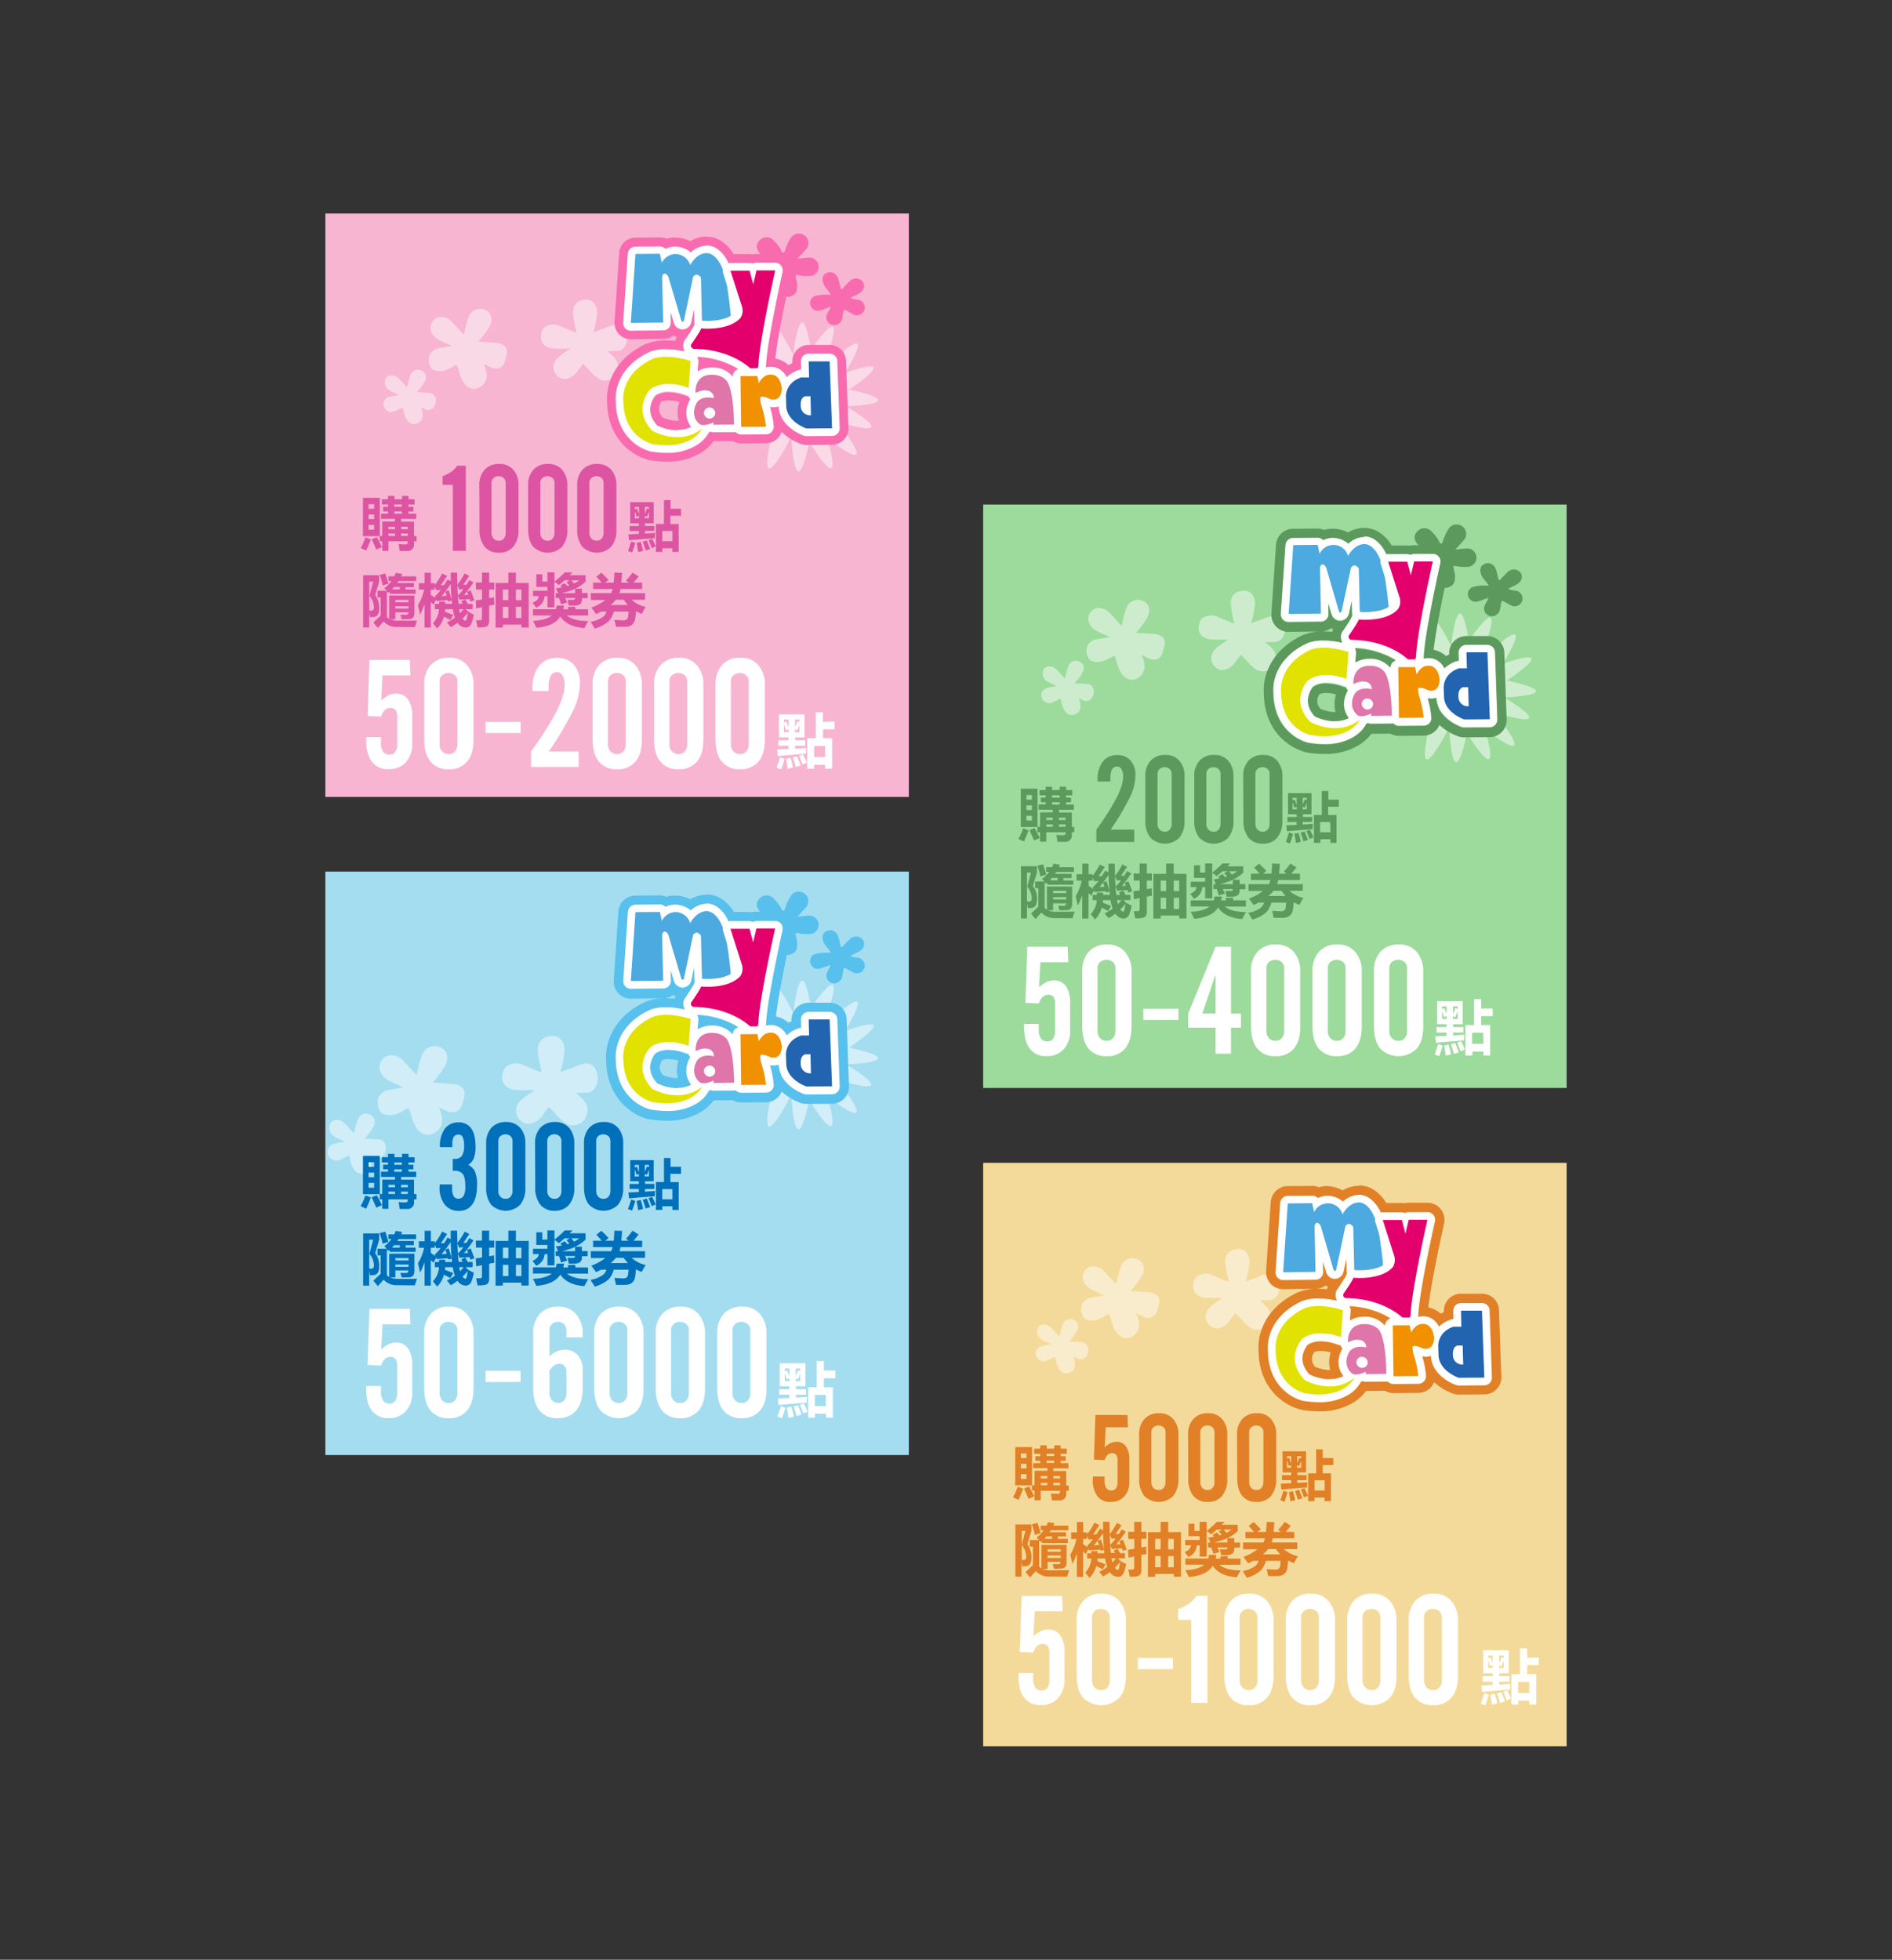 <svg id="圖層_1" data-name="圖層 1" xmlns="http://www.w3.org/2000/svg" viewBox="0 0 655.58 679.1"><rect x="0" y="0" width="655.58" height="679.1" fill="#333333" stroke="none"/><defs><style>.cls-1{fill:#f7b5d1;}.cls-2{opacity:0.5;}.cls-3{fill:#fefefe;}.cls-4{fill:#f96baf;}.cls-5{fill:#fff;}.cls-6{fill:#4caae0;}.cls-7{fill:#e4006c;}.cls-8{fill:#e2e200;}.cls-9{fill:#df75a9;}.cls-10{fill:#f19100;}.cls-11{fill:#2264af;}.cls-12{fill:#dd54a2;}.cls-13{fill:#a4ddf0;}.cls-14{fill:#57c0ed;}.cls-15{fill:#0070bb;}.cls-16{fill:#9cdb9c;}.cls-17{fill:#5c995c;}.cls-18{fill:#e28027;}.cls-19{fill:#f4da9a;}</style></defs><rect class="cls-1" x="112.74" y="73.99" width="202.17" height="202.17"/><g class="cls-2"><path class="cls-3" d="M175.51,120.88a.88.88,0,0,1,.05.15c.41,1.39-.42,3.06-.67,4.42a3.53,3.53,0,0,1-2,2.16c-1.86.6-3.83-1-5.52-1.55.69.24,1,2.4,1.2,3.05.88,4.08-4,7.62-7.19,4.36a10,10,0,0,1-2.11-4.11c-.07-.21-1-3-1-3-2.49,1.29-4.93,3.05-7.84,1.87a2.36,2.36,0,0,1-.94-.61,2.66,2.66,0,0,1-.42-.78,4.66,4.66,0,0,1,0-4.21,4.42,4.42,0,0,1,3.4-2c1.18-.25,2.38-.42,4.12-.72-1.88-.89-3.32-1.5-4.7-2.24-2-1.09-3.46-3.56-2.33-5.79,1.53-3,5.25-2.38,7.2-.17,1.25,1.42,2.56,2.81,3.92,4.29.6-2.13,1-4.26,1.76-6.28a4.2,4.2,0,0,1,5.73-2.32c2.46,1.12,2.62,3.92,1.31,6-.56.89-1.16,1.75-1.79,2.6s-1.22,1.52-1.93,2.39l6.17.41C173.18,119,175,119.48,175.51,120.88Z"/></g><g class="cls-2"><path class="cls-3" d="M150.85,137.65c.81,2-.71,5.13-3.15,4.29-.67-.23-1.28-.61-2.11-.89.8.27,1,3.09.8,3.74a3.1,3.1,0,0,1-3.27,2.12c-2.36-.33-3.05-3.32-3.44-5.26,0-.14-.08-.31-.22-.35a.38.38,0,0,0-.25,0c-1.27.56-2.46,1.54-3.85,1.45a2.77,2.77,0,0,1-2.49-2.62c-.07-1.65,1.17-2.46,2.64-2.77.8-.17,1.61-.29,2.78-.49-1.27-.6-2.24-1-3.17-1.51a3.29,3.29,0,0,1-1.59-3.93c.9-2.13,3.63-1.5,4.87-.09.85,1,1.73,1.89,2.65,2.89.41-1.44.66-2.87,1.19-4.23a2.7,2.7,0,0,1,4-1.5c1.46.67,1.74,2.43.76,4-.38.6-.78,1.18-1.21,1.75s-.82,1-1.3,1.61c1.47.1,2.82.2,4.17.28A2.37,2.37,0,0,1,150.85,137.65Z"/></g><g class="cls-2"><path class="cls-3" d="M215.84,113.26c2.39,2.15,1.89,7.92-1.77,8.32-1.09.12-2.19,0-3.54.15,2.4,2,4.62,4,3.17,7.32a4.4,4.4,0,0,1-4.68,2.73c-1.51-.08-2.87-1.48-3.88-2.47-.29-.28-3-3.35-3.11-3.23-.61.81-1.28,1.58-1.84,2.43-1.48,2.23-4.69,4-6.95,1.87-2.44-2.3-1.67-5.19.79-7.07,1-.76,2.06-1.46,3.57-2.52-2.17,0-3.81.07-5.44,0-4.08-.22-5.71-2.85-4.14-6.59l.58-.72a5.26,5.26,0,0,1,5.49-.49c1.82.78,3.67,1.51,5.62,2.3-.38-2.29-1-4.46-1.14-6.71-.19-2.59,1.31-4.71,4.59-4.74,2.48,0,4,2.25,3.7,5.09-.12,1.09-.31,2.18-.52,3.25s-.48,2-.76,3.12c.1-.41,3.37-1.32,3.86-1.52a16.8,16.8,0,0,1,3.79-1.29A3.18,3.18,0,0,1,215.84,113.26Z"/></g><path class="cls-4" d="M287.74,106.33c-1.28.45-2.4.92-3.57,1.24a2.61,2.61,0,0,1-3.24-1.54,2.54,2.54,0,0,1,1.79-3.54,16.25,16.25,0,0,1,5.14-.33c-.57-1.35-1.72-2.16-2.31-3.35-.92-1.87-.68-3.49.89-4.22s3.31,0,4,1.94c.3.84.45,1.74.7,2.59.1.35,0,.86.43,1s.59-.36.84-.62c.69-.7,1.35-1.45,2.08-2.12a3,3,0,0,1,4.39.13c1,1.36.61,3-1.08,4.07-.95.6-2,1-3.17,1.63a6.16,6.16,0,0,0,2.49.62,2.69,2.69,0,0,1,2.43,2.06,2.53,2.53,0,0,1-.84,2.68,2.72,2.72,0,0,1-3.18.31c-.59-.29-1.17-.61-1.74-1-1.39-.82-1.37-.83-1.68.82-.22,1.19-.17,2.47-1.32,3.31a2.7,2.7,0,0,1-4.21-3.18C286.88,108,287.61,107.41,287.74,106.33Z"/><path class="cls-4" d="M275.74,95.19c-.15,1.25.51,2.37.49,3.56,0,1.51-.11,3.09-1.78,3.75a3.37,3.37,0,0,1-3.83-.49,2.9,2.9,0,0,1-1-2.77c.17-1,.34-2.1.56-3.37-1.14.34-1.54,1.18-2.2,1.65s-1.19,1.08-1.86,1.5a3.26,3.26,0,0,1-4.7-1.26,3.18,3.18,0,0,1,1.31-4.27,36.92,36.92,0,0,1,4.09-1.74c.92-.36,1.11-.67.16-1.31a20.24,20.24,0,0,1-3.61-2.57c-1.44-1.5-1.53-3.24-.19-4.54a3.26,3.26,0,0,1,5,.12,12.93,12.93,0,0,1,2.56,3.4c.13.31.27.71.67.67s.49-.43.61-.75a17.27,17.27,0,0,1,2.09-4.48A3.14,3.14,0,0,1,277.27,81a3.26,3.26,0,0,1,1.91,5.51c-.88,1-1.81,2-2.88,3.16,1.4-.15,2.57-.33,3.74-.4a3.21,3.21,0,1,1,.26,6.39,18.07,18.07,0,0,1-2.21-.07C277.36,95.5,276.64,95.34,275.74,95.19Z"/><g class="cls-2"><path class="cls-5" d="M269.56,127.83c-1-2.67-3.77-14.6-2-15.22s7.5,10.29,8.49,13,.34,5.33-1.46,6S270.55,130.49,269.56,127.83Z"/><path class="cls-5" d="M265.84,131.81c-1.78-2.24-8.21-12.77-6.7-13.9s10.4,7.57,12.18,9.82,2,5,.49,6.1S267.63,134.05,265.84,131.81Z"/><path class="cls-5" d="M275,149.43c-1,2.65-6.79,13.53-8.58,12.9s1.08-12.55,2.09-15.21,3.28-4.29,5.07-3.66S276,146.77,275,149.43Z"/><path class="cls-5" d="M281.12,148.58c-.19,2.82-2.55,14.84-4.46,14.72S274,151,274.22,148.15s1.89-5,3.79-4.9S281.31,145.75,281.12,148.58Z"/><path class="cls-5" d="M285,147.18c1.17,2.59,4.79,14.31,3,15s-8.2-9.77-9.38-12.36-.7-5.3,1-6S283.79,144.59,285,147.18Z"/><path class="cls-5" d="M288.41,144.41c2,2,9.65,11.8,8.28,13.08s-11.22-6.39-13.25-8.42-2.57-4.73-1.2-6S286.37,142.38,288.41,144.41Z"/><path class="cls-5" d="M289.3,138.66c2.65,1.18,13.39,7.63,12.59,9.31s-12.84-2.05-15.5-3.24-4.16-3.51-3.36-5.19S286.64,137.47,289.3,138.66Z"/><path class="cls-5" d="M274.61,126.76c0-2.83,1.45-15,3.35-15s3.55,12.11,3.57,14.94-1.52,5.14-3.43,5.15S274.63,129.59,274.61,126.76Z"/><path class="cls-5" d="M278.52,125.1c1.31-2.53,8.33-12.7,10-11.87S286,125.57,284.7,128.1s-3.77,3.91-5.48,3.08S277.2,127.63,278.52,125.1Z"/><path class="cls-5" d="M284.77,128.79c1.81-2.22,10.8-10.84,12.29-9.69s-5,11.6-6.85,13.83-4.5,3.1-6,1.95S283,131,284.77,128.79Z"/><path class="cls-5" d="M287.37,131.32c2.6-1.31,14.44-5.6,15.32-4s-9.53,8.58-12.12,9.89-5.42,1-6.3-.6S284.78,132.63,287.37,131.32Z"/><path class="cls-5" d="M289.16,134.14c2.92.23,15.3,2.72,15.14,4.56s-12.79,2.34-15.71,2.11-5.15-1.92-5-3.76S286.24,133.91,289.16,134.14Z"/></g><path class="cls-5" d="M255.9,111.78c.28-2.34-.9-10.42-1.27-12.85v0c-1-6.28-3-10.52-5.95-12.58A6.35,6.35,0,0,0,244.36,85a8.28,8.28,0,0,0-5,2.28,8.44,8.44,0,0,0-5.79-2,7.36,7.36,0,0,0-2.94.79,2.71,2.71,0,0,0-2-.84l-8.47.07a2.69,2.69,0,0,0-2.65,2.5l-1.6,23.87a2.68,2.68,0,0,0,.72,2,2.74,2.74,0,0,0,1.29.76,2.29,2.29,0,0,0,.69.08l11.22-.13a2.68,2.68,0,0,0,1.9-.81,2.73,2.73,0,0,0,.75-1.93l-.08-3.45,1,3.32c0,.09.06.18.1.27a3.12,3.12,0,0,0,6,0,2.14,2.14,0,0,0,.09-.34l.91-4.2.1,4.23a2.68,2.68,0,0,0,2.69,2.61l10,0A2.69,2.69,0,0,0,255.9,111.78Z"/><path class="cls-6" d="M229.8,111.78h0l-11.22.13L220.18,88l8.47-.07.68,3.1a5.52,5.52,0,0,1,4.38-3,5.46,5.46,0,0,1,5.46,3.82s1.93-3.91,5.43-4.13c0,0,5.32-.94,7.38,11.63,0,0,1.52,10,1.26,12.11l-10,.06-.37-15.31s-1.32-2.14-2.69-.29L237,111s-.44,1.24-1-.14L231.61,96c-.78-1.68-2.17-1.57-2.18.32Z"/><path class="cls-5" d="M265.47,126.17c.56-9,5.68-31.65,5.73-31.88A2.68,2.68,0,0,0,268.59,91h-6.48a2.54,2.54,0,0,0-1.27.31,2.83,2.83,0,0,0-1.11-.23l-6.64,0a2.69,2.69,0,0,0-2.54,3.5l3.91,12.27a2.77,2.77,0,0,1-.06,1.65c-2.75,2.82-9,2.83-11.18,2.6a2.66,2.66,0,0,0-2.87,1.92,52.77,52.77,0,0,1-3.06,4.75,2.63,2.63,0,0,0-.41.9,3.84,3.84,0,0,0,.63,3.41,4,4,0,0,0,3,1.44,30,30,0,0,1,13.27,3.13,19,19,0,0,1,4.39,3,2.63,2.63,0,0,0,.68.51,6.58,6.58,0,0,0,1.39.55,3.94,3.94,0,0,0,3.2-.44A4.9,4.9,0,0,0,265.47,126.17Z"/><path class="cls-7" d="M253.1,93.8l6.64,0L261,98.49l1.13-4.79h6.49s-5.26,23.2-5.81,32.41c0,0,.14,3.17-2.64,1.71,0,0-6.49-6.75-19.57-6.94a1.11,1.11,0,0,1-1.09-1.53s3.25-4.63,3.44-5.55c0,0,9.4,1,13.61-3.6a4.75,4.75,0,0,0,.53-4Z"/><path class="cls-5" d="M291,148.31l-.81-23.18a2.66,2.66,0,0,0-2.68-2.59h-7.26a2.68,2.68,0,0,0-2.68,2.75l.07,2.8h0a2.74,2.74,0,0,0-.9.15,11.39,11.39,0,0,0-4.12,2.44,6.78,6.78,0,0,0-2-2.42,5.71,5.71,0,0,0-3.76-1.12,6,6,0,0,0-3,.84,2.58,2.58,0,0,0-1.38-.37l-5.86,0a2.68,2.68,0,0,0-2.66,2.66c-2.66-3.34-7.14-3.41-9.42-2.91a7.93,7.93,0,0,0-2.72,1.12l.25-3.26a2.68,2.68,0,0,0-1.87-2.76c-9.28-2.9-14.3-1-14.84-.71l0,0c-6.89,3.13-9.78,7.66-11,10.92a14.94,14.94,0,0,0-.95,6.52c.13,7.52,3.4,11.8,6.11,14.06a15.47,15.47,0,0,0,5.91,3.12l.3.07.12,0c6.33,1,11.52.28,15.4-2.11a11.88,11.88,0,0,0,4.46-4.62l.51-.13a2.59,2.59,0,0,0,1.07.21l7.16,0a3,3,0,0,0,.51-.06,2.71,2.71,0,0,0,2,.85l8.59-.08a2.63,2.63,0,0,0,1.9-.82,2.7,2.7,0,0,0,.76-1.93,32.55,32.55,0,0,0-1.28-6.75,6,6,0,0,0,2.94-.16V141s0,.08,0,.12c.55,7.09,8.47,9.82,8.8,9.93a2.88,2.88,0,0,0,.87.14l8.87-.06a2.67,2.67,0,0,0,2.66-2.77Zm-51.52-.54a11.71,11.71,0,0,1-7.09.84,16.72,16.72,0,0,1-4.65-1.49c-2-2.24-2.76-4.57-2.2-7a8.59,8.59,0,0,1,1.55-3.19c3.95-2.75,10.46-.1,10.52-.08a2.81,2.81,0,0,0,.9.21,2.61,2.61,0,0,0,.68,1C236.45,142.94,238.43,146.45,239.44,147.77Z"/><path class="cls-5" d="M245.85,141.21l0,1.52a.39.39,0,0,0-.29.11.43.43,0,0,0-.11.29.41.41,0,0,0,.41.39.4.4,0,0,0,.41-.4.41.41,0,0,0-.41-.39l0-1.52Z"/><path class="cls-8" d="M239.33,125.07l-.71,9.37s-8.15-3.47-13.42.57c0,0-6.3,6.81.85,14.27,0,0,9.46,5.45,17.2-.76,0,0-3.13,7.55-17.08,5.37,0,0-10-2.07-10.19-14.8,0,0-1.35-9.51,10.37-14.83C226.35,124.26,230.73,122.38,239.33,125.07Z"/><path class="cls-9" d="M251.92,132.16C249.63,129,245,130,245,130c-4.51,1-4,6.17-4,6.17,2.59-1.25,3.76-.84,3.76-.84a2.57,2.57,0,0,1,2.6,2.64c-4.35-1-5.82,1.4-5.82,1.4-2.72,4.73.67,7.4.67,7.4,1.31,1.42,5.05-.42,5.05-.42l-.08.82,7.16-.06C254.23,135,251.92,132.16,251.92,132.16Zm-6,12.88a2,2,0,0,1-2-1.9,1.91,1.91,0,0,1,1.93-1.93,2,2,0,0,1,2,1.9A1.9,1.9,0,0,1,245.93,145Z"/><path class="cls-10" d="M265.41,147.86l-8.6.08-.24-17.6,5.86-.05.5,2.53s1.38-3.08,4-3c0,0,3.25-.52,3.95,4.59,0,0,.29,4.91-3.94,3.93,0,0-2.89-1.52-3.5-.58a8.28,8.28,0,0,0,.39,2.75A36.52,36.52,0,0,1,265.41,147.86Z"/><path class="cls-11" d="M287.47,125.22h-7.26l.14,5.57-2.78,0c-5.73,2-5.24,6.93-5.24,6.93l.1,3.17c.42,5.39,7,7.59,7,7.59l8.87-.06ZM281,143.89a3.23,3.23,0,0,1-3.55-3.3c-.23-2.91,1.56-3.28,1.56-3.28l1.82,0Z"/><path class="cls-4" d="M244.84,85a6.65,6.65,0,0,1,3.84,1.32,11.88,11.88,0,0,1,3.76,4.88,2.37,2.37,0,0,1,.65-.09l6.64,0h0a2.78,2.78,0,0,1,1.1.23A2.73,2.73,0,0,1,262.1,91h6.49a2.68,2.68,0,0,1,2.61,3.27c-.05.23-5.17,22.93-5.73,31.88a6.22,6.22,0,0,1-.12,1.17,5.74,5.74,0,0,1,1.48-.2h.36a5.72,5.72,0,0,1,3.4,1.13,6.78,6.78,0,0,1,2,2.42,11.39,11.39,0,0,1,4.12-2.44,2.62,2.62,0,0,1,.88-.15h0l-.07-2.8a2.68,2.68,0,0,1,2.68-2.75h7.26a2.67,2.67,0,0,1,2.68,2.59l.81,23.18a2.67,2.67,0,0,1-2.66,2.77l-8.87.06h0a2.75,2.75,0,0,1-.85-.14c-.33-.11-8.25-2.84-8.8-9.93,0,0,0-.08,0-.12v-.07a5.56,5.56,0,0,1-1.74.27,7.14,7.14,0,0,1-1.2-.11,32.55,32.55,0,0,1,1.28,6.75,2.7,2.7,0,0,1-.76,1.93,2.63,2.63,0,0,1-1.9.82l-8.59.08h0a2.68,2.68,0,0,1-1.95-.85,3,3,0,0,1-.51.06l-7.16,0h0a2.7,2.7,0,0,1-1-.21l-.51.13a11.88,11.88,0,0,1-4.46,4.62A19,19,0,0,1,231,157a34,34,0,0,1-5.24-.44l-.12,0-.3-.07a15.47,15.47,0,0,1-5.91-3.12c-2.71-2.27-6-6.54-6.11-14.06a15,15,0,0,1,.95-6.52c1.2-3.26,4.09-7.79,11-10.92l0,0a14.41,14.41,0,0,1,5.48-.86,29,29,0,0,1,6.48.79,3.92,3.92,0,0,1-.37-3,2.63,2.63,0,0,1,.41-.9,52.77,52.77,0,0,0,3.06-4.75,2.53,2.53,0,0,1,.36-.76,2.48,2.48,0,0,1-.13-.72l-.1-4.23-.91,4.2a2.14,2.14,0,0,1-.09.34,3.23,3.23,0,0,1-2.92,2.28h-.07a3.23,3.23,0,0,1-3-2.31c0-.09-.07-.18-.1-.27l-1-3.32.08,3.45a2.73,2.73,0,0,1-.75,1.93,2.68,2.68,0,0,1-1.9.81l-11.22.13h0a2.44,2.44,0,0,1-.66-.08,2.74,2.74,0,0,1-1.29-.76,2.68,2.68,0,0,1-.72-2l1.6-23.87a2.69,2.69,0,0,1,2.65-2.5l8.47-.07h0a2.69,2.69,0,0,1,1.95.84,7.36,7.36,0,0,1,2.94-.79H234a8.45,8.45,0,0,1,5.36,2,8.28,8.28,0,0,1,5-2.28c.12,0,.29,0,.48,0m-3.09,43.52a7.93,7.93,0,0,1,2.72-1.12,10.88,10.88,0,0,1,2.24-.23,9,9,0,0,1,7.18,3.14,2.66,2.66,0,0,1,.76-1.85,2.73,2.73,0,0,1,1.1-.67c-.55-.35-1.2-.73-1.93-1.11a29.66,29.66,0,0,0-12.25-3.1,2.7,2.7,0,0,1,.43,1.68l-.25,3.26m-7.08,20.28a11,11,0,0,0,4.77-1c-1-1.32-3-4.83-.29-9.61a2.61,2.61,0,0,1-.68-1,2.81,2.81,0,0,1-.9-.21,17.87,17.87,0,0,0-5.93-1.17,8,8,0,0,0-4.59,1.25,8.59,8.59,0,0,0-1.55,3.19c-.56,2.38.18,4.71,2.2,7a16.72,16.72,0,0,0,4.65,1.49,14.36,14.36,0,0,0,2.32.2M244.84,82h0c-.25,0-.5,0-.75,0a10.72,10.72,0,0,0-4.87,1.6A11.44,11.44,0,0,0,234,82.33c-.22,0-.43,0-.63,0a9.83,9.83,0,0,0-2.4.42,5.8,5.8,0,0,0-2.29-.48l-8.52.07a5.72,5.72,0,0,0-5.62,5.3l-1.6,23.87a5.68,5.68,0,0,0,4.26,5.89,6.11,6.11,0,0,0,1.41.17h.06l11.22-.13a5.74,5.74,0,0,0,3.45-1.21,5.39,5.39,0,0,0,1.1.55A5.59,5.59,0,0,0,234,118l0,.14a29,29,0,0,0-3.17-.18,17.39,17.39,0,0,0-6.67,1.1l-.07,0c-7.86,3.58-11.18,8.84-12.58,12.62a18.14,18.14,0,0,0-1.14,7.75c.19,8.57,4,13.53,7.19,16.18a18.64,18.64,0,0,0,7.09,3.73,4.08,4.08,0,0,0,.44.1l.26.05a37.3,37.3,0,0,0,5.7.47,22.14,22.14,0,0,0,11.74-3,15.94,15.94,0,0,0,4.49-4.1l6.71,0a5.69,5.69,0,0,0,2.88.79h.05l8.6-.08a5.68,5.68,0,0,0,4-1.73,5.61,5.61,0,0,0,1.31-2.18,18.52,18.52,0,0,0,6.81,4.22,5.8,5.8,0,0,0,1.8.29l8.91-.06A5.69,5.69,0,0,0,294,148.2L293.15,125a5.66,5.66,0,0,0-5.68-5.48h-7.26a5.69,5.69,0,0,0-5.68,5.83v.49a14.13,14.13,0,0,0-1.35.67,9,9,0,0,0-.82-.68,8.74,8.74,0,0,0-3.72-1.59c.9-8.16,4.18-23.57,5.48-29.3A5.68,5.68,0,0,0,268.59,88h-6.48a5.32,5.32,0,0,0-1.38.17,5.52,5.52,0,0,0-1-.09l-5.54,0a13.62,13.62,0,0,0-3.78-4.24A9.63,9.63,0,0,0,244.84,82Zm-15.71,57.21a5.69,5.69,0,0,1,2.51-.49,13.81,13.81,0,0,1,3.73.59,11.19,11.19,0,0,0-.18,6.48h-.52a10.62,10.62,0,0,1-1.83-.16,13.8,13.8,0,0,1-3.29-1c-1.4-1.74-1.32-3-1.13-3.8a5.73,5.73,0,0,1,.71-1.65Z"/><path class="cls-5" d="M126.9,255.43H132v1.87a5.51,5.51,0,0,0,.74,3.15A2.56,2.56,0,0,0,135,261.5a2.25,2.25,0,0,0,1.95-.95,4.54,4.54,0,0,0,.69-2.71v-9.46a3.71,3.71,0,0,0-.58-2.32,2.2,2.2,0,0,0-1.83-.73,2.7,2.7,0,0,0-1.91.77,5,5,0,0,0-1.24,2.23l-4.69-.2L128,228.7h14l.2,5.35h-9.66l-.46,8.72a9.26,9.26,0,0,1,2.52-1.81,6.16,6.16,0,0,1,2.6-.6,4.84,4.84,0,0,1,4.17,2,9.78,9.78,0,0,1,1.47,5.8v9.4a9.33,9.33,0,0,1-2.2,6.56,7.72,7.72,0,0,1-6,2.41,6.81,6.81,0,0,1-5.75-2.55q-2-2.55-2-7.47Z"/><path class="cls-5" d="M147,237.26a9.75,9.75,0,0,1,2.3-6.87,8.23,8.23,0,0,1,6.37-2.49,7.76,7.76,0,0,1,6.13,2.57,10,10,0,0,1,2.27,6.94v19q0,4.88-2.23,7.51a7.81,7.81,0,0,1-6.33,2.64,7.73,7.73,0,0,1-6.33-2.64q-2.17-2.64-2.18-7.66Zm5.31,20.58a3.57,3.57,0,0,0,.87,2.51,3,3,0,0,0,2.31.95,2.75,2.75,0,0,0,2.17-.92,3.83,3.83,0,0,0,.82-2.54V236.16a2.82,2.82,0,0,0-.85-2.13,3.1,3.1,0,0,0-2.25-.82,3.06,3.06,0,0,0-2.2.82,2.73,2.73,0,0,0-.87,2.07Z"/><path class="cls-5" d="M168.24,254v-3.86h12.17V254Z"/><path class="cls-5" d="M184,265.76V260.4a106.51,106.51,0,0,0,8.77-13.81c1.93-3.8,2.89-6.85,2.89-9.18a6.46,6.46,0,0,0-.7-3.27,2.1,2.1,0,0,0-1.87-1.19,2.42,2.42,0,0,0-2.25,1.16,8.5,8.5,0,0,0-.74,4l-.06,1.38h-5.56v-.69c0-3.43.76-6.1,2.27-8a7.71,7.71,0,0,1,6.39-2.83,7.2,7.2,0,0,1,5.69,2.39,9.43,9.43,0,0,1,2.13,6.5,22.43,22.43,0,0,1-2.16,8.93,110.63,110.63,0,0,1-8.65,14.62h10.35v5.36Z"/><path class="cls-5" d="M205.35,237.26a9.75,9.75,0,0,1,2.29-6.87A8.24,8.24,0,0,1,214,227.9a7.78,7.78,0,0,1,6.14,2.57,10.09,10.09,0,0,1,2.27,6.94v19c0,3.25-.75,5.75-2.23,7.51a7.84,7.84,0,0,1-6.33,2.64,7.73,7.73,0,0,1-6.33-2.64q-2.17-2.64-2.18-7.66Zm5.3,20.58a3.57,3.57,0,0,0,.87,2.51,3,3,0,0,0,2.32.95,2.72,2.72,0,0,0,2.16-.92,3.83,3.83,0,0,0,.83-2.54V236.16A2.82,2.82,0,0,0,216,234a3.44,3.44,0,0,0-4.46,0,2.73,2.73,0,0,0-.87,2.07Z"/><path class="cls-5" d="M226.65,237.26a9.75,9.75,0,0,1,2.29-6.87,8.23,8.23,0,0,1,6.37-2.49,7.78,7.78,0,0,1,6.14,2.57,10.09,10.09,0,0,1,2.27,6.94v19c0,3.25-.75,5.75-2.23,7.51a7.84,7.84,0,0,1-6.33,2.64,7.73,7.73,0,0,1-6.33-2.64c-1.46-1.76-2.18-4.31-2.18-7.66Zm5.3,20.58a3.57,3.57,0,0,0,.87,2.51,3,3,0,0,0,2.31.95,2.75,2.75,0,0,0,2.17-.92,3.83,3.83,0,0,0,.83-2.54V236.16a2.83,2.83,0,0,0-.86-2.13,3.43,3.43,0,0,0-4.45,0,2.73,2.73,0,0,0-.87,2.07Z"/><path class="cls-5" d="M247.94,237.26a9.75,9.75,0,0,1,2.3-6.87,8.23,8.23,0,0,1,6.37-2.49,7.8,7.8,0,0,1,6.14,2.57,10.09,10.09,0,0,1,2.26,6.94v19q0,4.88-2.23,7.51a7.81,7.81,0,0,1-6.33,2.64,7.73,7.73,0,0,1-6.33-2.64q-2.18-2.64-2.18-7.66Zm5.31,20.58a3.57,3.57,0,0,0,.87,2.51,3,3,0,0,0,2.31.95,2.75,2.75,0,0,0,2.17-.92,3.89,3.89,0,0,0,.83-2.54V236.16a2.83,2.83,0,0,0-.86-2.13,3.1,3.1,0,0,0-2.25-.82,3.06,3.06,0,0,0-2.2.82,2.73,2.73,0,0,0-.87,2.07Z"/><path class="cls-5" d="M270.3,262.43l1.54.5a36.9,36.9,0,0,1-1.18,3.68l-1.55-.6C269.51,264.91,269.91,263.72,270.3,262.43Zm8.72-4H275.5v1c1.26-.06,2.55-.14,3.86-.24a15.63,15.63,0,0,0-.14,2q-5.14.35-9.71.81l-.24-2.28c1.29,0,2.6-.09,3.94-.16v-1.14h-3.5v-1.89h3.5v-1h-3.3v-8h8.87v8H275.5v1H279Zm-6.59-8.49c.21.54.47,1.26.78,2.15v-2.75h-1.57v1Zm-.79,1v2.75h1.57v-1l-.9.4C272.08,252.3,271.86,251.58,271.64,251Zm2.25,11.62c.33,1,.63,2.16.91,3.42l-1.87.42c-.12-1-.32-2.13-.58-3.46Zm2.32-.52c.1.28.53,1.35,1.26,3.21l-1.73.55a21.53,21.53,0,0,0-1.08-3.3Zm0-12.15.8.3v-.86H275.5v2.59C275.8,251.21,276.05,250.53,276.25,249.9Zm.8,3.8v-2.55c-.23.66-.48,1.31-.76,2l-.79-.38v1Zm1.23,7.74c.33.61.77,1.57,1.31,2.88l-1.49.6c-.16-.49-.55-1.5-1.17-3Zm10.94-11.38v2.66h-4v3.11h3.14v10.54h-2.41V265H282.1v1.37h-2.42V255.83h3v-9h2.47v3.27Zm-3.3,8.43H282.1v3.86h3.82Z"/><path class="cls-12" d="M153.35,168v-3a11.69,11.69,0,0,0,3-1.51,8.13,8.13,0,0,0,2.06-2.12h3v29.5h-4.51V168Z"/><path class="cls-12" d="M166.08,168.23a7.74,7.74,0,0,1,1.83-5.46,6.56,6.56,0,0,1,5.07-2,6.18,6.18,0,0,1,4.88,2,8,8,0,0,1,1.81,5.53v15.11a9,9,0,0,1-1.78,6,6.22,6.22,0,0,1-5,2.1,6.15,6.15,0,0,1-5-2.1,9.34,9.34,0,0,1-1.74-6.1Zm4.22,16.39a2.87,2.87,0,0,0,.7,2,2.37,2.37,0,0,0,1.84.75,2.15,2.15,0,0,0,1.72-.73,3,3,0,0,0,.66-2V167.36a2.27,2.27,0,0,0-.68-1.7,2.49,2.49,0,0,0-1.79-.65,2.46,2.46,0,0,0-1.75.65,2.2,2.2,0,0,0-.7,1.66Z"/><path class="cls-12" d="M183,168.23a7.73,7.73,0,0,1,1.82-5.46,6.56,6.56,0,0,1,5.07-2,6.2,6.2,0,0,1,4.89,2,8.06,8.06,0,0,1,1.8,5.53v15.11a9,9,0,0,1-1.77,6,7.1,7.1,0,0,1-10.08,0c-1.16-1.4-1.73-3.43-1.73-6.1Zm4.22,16.39a2.86,2.86,0,0,0,.69,2,2.39,2.39,0,0,0,1.84.75,2.17,2.17,0,0,0,1.73-.73,3.13,3.13,0,0,0,.66-2V167.36a2.24,2.24,0,0,0-.69-1.7,2.73,2.73,0,0,0-3.54,0,2.2,2.2,0,0,0-.69,1.66Z"/><path class="cls-12" d="M200,168.23a7.74,7.74,0,0,1,1.83-5.46,6.52,6.52,0,0,1,5.06-2,6.19,6.19,0,0,1,4.89,2,8.06,8.06,0,0,1,1.81,5.53v15.11a9,9,0,0,1-1.78,6,7.1,7.1,0,0,1-10.08,0,9.4,9.4,0,0,1-1.73-6.1Zm4.22,16.39a2.86,2.86,0,0,0,.69,2,2.41,2.41,0,0,0,1.85.75,2.17,2.17,0,0,0,1.72-.73,3.13,3.13,0,0,0,.66-2V167.36a2.27,2.27,0,0,0-.68-1.7,2.75,2.75,0,0,0-3.55,0,2.2,2.2,0,0,0-.69,1.66Z"/><path class="cls-12" d="M130,206.2a7.34,7.34,0,0,1,1.41,4.59c0,1.87-.63,2.86-1.88,3a11.51,11.51,0,0,1-1.34.06q-.09-.74-.27-1.59v5.19h-2.09v-18.1h5.56v2.13Zm-1.26,5.41c.55,0,.83-.41.83-1.22a6.45,6.45,0,0,0-1.57-3.94l1.3-4.9h-1.38v10A7.31,7.31,0,0,0,128.74,211.61Zm5.85-11.9h2a11.25,11.25,0,0,0,.54-1.22l2.25.39-.39.83h5.19v1.63H138.1l-.43.66h5.72v1.47h-2.83v.81H144v1.48h-9V205l-.46.39-.48-.6v9a3.18,3.18,0,0,0,.81.69v-8.12h8.72v6q0,2.13-1.86,2.19c-.65,0-1.49.06-2.54.06-.1-.4-.25-.94-.45-1.63.84,0,1.49.08,1.94.08s.82-.27.82-.83v-.06H137v2.4h-1.84a7.79,7.79,0,0,0,3.18.52q3.81,0,6.14-.05c-.23.68-.48,1.44-.73,2.28q-2.7,0-5.95-.06a6,6,0,0,1-4.87-1.9c-.55.57-1.21,1.32-2,2.25l-1.57-1.9c.9-.86,1.75-1.66,2.54-2.38V207h-1.11v-2.29H134c-.31-.35-.58-.65-.82-.89a11.29,11.29,0,0,0,2.45-2.48h-1Zm-1.11-1c.46,1.27.82,2.45,1.11,3.55l-2,.62a30.65,30.65,0,0,0-1-3.67Zm2.35,5.52h2.69v-.81h-2C136.32,203.75,136.07,204,135.83,204.28Zm5.7,3.65H137v.81h4.56Zm-4.56,3h4.56v-.81H137Z"/><path class="cls-12" d="M161.2,207.73l.91,1.53h1.66v1.83h-2.44l1,.95c.88.47,1.49.78,1.84.92a13.62,13.62,0,0,1-.83,3.09,2.12,2.12,0,0,1-1.94,1.41,3.46,3.46,0,0,1-2.87-1.68,20.37,20.37,0,0,1-2.32,1.55l-1.34-1.63a17.59,17.59,0,0,0,2.75-1.69,13.53,13.53,0,0,1-.72-2.92h-2.65a8.41,8.41,0,0,1-.08.89l2.89,1.12-1,1.76c-.63-.34-1.37-.74-2.23-1.18a9.11,9.11,0,0,1-2.36,4.11c-.52-.68-1-1.29-1.47-1.8a7.88,7.88,0,0,0,2.11-4.9h-1.44v-1.83h1.48v-.77h2.11v.77h2.38c0-.37-.07-.76-.11-1.16l-1.2.31-.12-.43q-2.51.17-3.9.3l-.21-.51-.87,1.75c-.12-.12-.43-.4-.95-.86v8.8h-2.17v-8.12a23.71,23.71,0,0,1-1.55,3.64c-.18-.9-.43-2-.74-3.25a17,17,0,0,0,2.13-5.41h-1.82v-2.23h2v-3.64h2.17v3.64h1.35v.64a23.23,23.23,0,0,0,2.54-4l1.75.85c-.52.78-1.24,1.84-2.17,3.2h1.1c.39-.59.8-1.25,1.22-2l1.09.62c0-.89,0-1.9,0-3h2.21q.09,7.14.5,10.81h1.44l-.49-.85Zm-8.51-3.29c-.56,0-1.05.06-1.47.11l-.59-1.31v1.08h-1.35v1.82c.59.39,1.13.75,1.61,1.09l-.22-.56A14.54,14.54,0,0,0,152.69,204.44Zm.33,2.13,1.76-.14c-.17-.51-.33-1-.5-1.43C153.85,205.54,153.43,206.07,153,206.57Zm2.42-2.07c.31.84.67,2,1.07,3.37-.16-1.62-.27-3.45-.33-5.5-.63.91-1.26,1.78-1.88,2.61Zm5.12-1.86h1.06c.38-.57.71-1.12,1-1.65l1.44.81a49.57,49.57,0,0,1-3.26,4.38l1.41-.06c-.14-.38-.28-.74-.42-1.06l1.3-.49c.25.65.69,1.79,1.29,3.43l-1.35.49c-.11-.3-.2-.59-.29-.87q-2.58.09-3.51.21l-.6-1.55a7.44,7.44,0,0,0,1.86-2.11c-.47,0-.92.06-1.36.11l-.69-1.57a24.1,24.1,0,0,0,2.51-4l1.63.81C162.11,200.31,161.44,201.33,160.56,202.64Zm-1.47,8.45c.07.38.18.85.32,1.39a14.83,14.83,0,0,0,1.24-1.39Zm1.51,3.62c.54.53.89.5,1.06-.1a18.55,18.55,0,0,0,.43-2.25,22.89,22.89,0,0,1-1.84,2A4.4,4.4,0,0,0,160.6,214.71Z"/><path class="cls-12" d="M164.86,201.86H167v-3.45h2.5v3.45h1.75v2.42h-1.75v3l1.69-.31c0,.58,0,1.43.11,2.56l-1.8.32V215a2.27,2.27,0,0,1-.7,1.95c-.46.34-1.58.5-3.35.47-.11-.76-.28-1.59-.48-2.48h1.43q.6,0,.6-.75v-3.8l-2,.43-.16-2.76c.72-.09,1.45-.2,2.19-.32v-3.42h-2.09Zm6.86,15.62V202h4.42v-3.57h2.61V202h4.44v15.46h-2.52v-1h-6.43v1Zm2.52-9.53h1.9V204.3h-1.9Zm0,6.2h1.9v-3.88h-1.9Zm6.43-9.85h-1.92V208h1.92Zm-1.92,9.85h1.92v-3.88h-1.92Z"/><path class="cls-12" d="M192.53,205.54h.88c-.3-.66-.57-1.21-.82-1.64.75-.11,1.46-.23,2.11-.37-.18-.2-.37-.4-.58-.6l1.55-.86.88,1,.75-.21-1-1.11,1.09-.67h-1.77c-.68.63-1.34,1.18-2,1.66a17,17,0,0,0-1.51-1.16v8.88H189.7v-3.88h-1a4.6,4.6,0,0,1-2.9,4c-.4-.56-.83-1.12-1.28-1.69,1.39-.62,2.12-1.4,2.17-2.34h-2v-1.86h5v-1.32h-3.85V199h2.07v2.52h1.78v-3.18h2.45v3.18a35.51,35.51,0,0,0,3.56-3.18h2.68l-1,1h5.52v2.21a13.16,13.16,0,0,1-3.64,2.44h2.38v1.51h2v1.79h-2v.21a2.35,2.35,0,0,1-.58,1.82,3.69,3.69,0,0,1-2.15.54c-.73,0-1.34,0-1.84,0a16.23,16.23,0,0,0-.45-2l2,0a.61.61,0,0,0,.66-.64h-3.49c.26.51.51,1,.76,1.57l-2.14.65c-.2-.73-.44-1.47-.71-2.22h-1.15Zm.35,4.31h2.56q-.12.68-.27,1.29h1.76c-.08-.25-.16-.52-.25-.79l2.58-.12c.05.25.11.55.17.91h4.34v2.15h-7.34q2.35,1.91,7.4,1.92c-.55.92-1,1.73-1.36,2.43q-5.88-.42-8.33-4-2.08,3.38-8.29,3.92c-.33-.74-.72-1.55-1.18-2.42q4.49-.18,6.53-1.87h-6.53v-2.15h7.94A6.4,6.4,0,0,0,192.88,209.85Zm1.82-4.31h4.56v-1.49A26.25,26.25,0,0,1,194.7,205.54Zm4.23-3.33a10.06,10.06,0,0,0,1.76-1.12H198C198.33,201.49,198.64,201.86,198.93,202.21Z"/><path class="cls-12" d="M204.67,205.54h7.07a10.16,10.16,0,0,0,.56-1.43h-6.8V201.9h3c-.6-.7-1.22-1.38-1.86-2.05l1.73-1.4c.82.78,1.66,1.62,2.5,2.52l-1.15.93h2.93c.09-.94.17-2.11.23-3.49l2.68.08c-.09,1.3-.18,2.44-.27,3.41h2.57l-.95-.72a22.71,22.71,0,0,0,2.27-2.77l2.11,1.34c-.6.77-1.2,1.49-1.78,2.15h3v2.21H215a10.83,10.83,0,0,1-.34,1.43h8.85v2.29h-4.63a10.53,10.53,0,0,0,4.86,2.48,21.49,21.49,0,0,0-1.37,2.42,13.51,13.51,0,0,1-2-.93c-.09.89-.17,1.7-.25,2.41q-.41,3-3.62,3c-1.13,0-2.15,0-3.06,0-.09-.54-.28-1.34-.55-2.4l3.05.15c1,0,1.55-.4,1.68-1.22,0-.41.12-1,.2-1.8h-5.16a7.46,7.46,0,0,1-1.76,3.35,12.5,12.5,0,0,1-4.81,2.52c-.46-.8-1-1.57-1.45-2.32a10.66,10.66,0,0,0,4.38-1.79,4.11,4.11,0,0,0,1.14-1.76h-1.88c-.55.3-1.14.58-1.76.85-.52-.78-1.06-1.53-1.63-2.23a18.8,18.8,0,0,0,4.88-2.65h-5Zm6.91,4.11h6a12.7,12.7,0,0,1-1.47-1.82h-2.71A11.78,11.78,0,0,1,211.58,209.65Z"/><path class="cls-12" d="M126.6,186.2l1.9.72q-.75,2-1.62,3.87L125,189.9A19.66,19.66,0,0,0,126.6,186.2Zm-.83-13.7h5.82v13.21h.87v-5h4.42v-.93H132V178h2.45v-.79h-1.69V175.6h1.69v-.8h-2.12V173h2.12v-1.16h2.22V173h2.64v-1.16h2.23V173h2.11v1.82h-2.11v.8h1.7v1.61h-1.7V178h2.67v1.82H139v.93h4.45v5h.86v1.84h-.86v.82a2.22,2.22,0,0,1-2.51,2.52h-2.49a17.93,17.93,0,0,0-.34-2.4c.86.07,1.63.11,2.3.11s.89-.27.89-.81v-.24h-6.7v3.28h-2.15v-3.28h-.89v-1.8h-5.8Zm3.88,2.21h-1.94v1.58h1.94Zm-1.94,5.17h1.94v-1.59h-1.94Zm1.94,3.66v-1.66h-1.94v1.66Zm-.87,3.32,1.78-.7c.61,1.05,1.21,2.19,1.8,3.43l-2,.83C129.85,189.21,129.33,188,128.78,186.86Zm5.83-3.49h2.27v-.83h-2.27Zm0,2.34h2.27v-.83h-2.27Zm2-10.11h2.64v-.8h-2.64Zm0,2.4h2.64v-.79h-2.64Zm4.69,4.54H139v.83h2.3Zm-2.3,3.17h2.3v-.83H139Z"/><path class="cls-12" d="M218.7,187.63l1.42.46a34.09,34.09,0,0,1-1.09,3.38l-1.42-.56C218,189.91,218.34,188.81,218.7,187.63Zm8-3.67h-3.22v.94c1.15-.06,2.33-.13,3.54-.22a13.13,13.13,0,0,0-.13,1.83c-3.15.2-6.12.45-8.91.73l-.22-2.08,3.61-.15v-1h-3.21v-1.73h3.21v-.94h-3V174h8.13v7.33h-3v.94h3.22Zm-6-7.78c.2.49.44,1.15.72,2v-2.53h-1.44v.91Zm-.72.92v2.53h1.44v-.91l-.83.37C220.33,178.34,220.13,177.68,219.93,177.1ZM222,187.76c.3.94.57,2,.83,3.14l-1.71.38c-.12-.89-.29-1.95-.54-3.17Zm2.12-.48,1.16,2.95-1.58.5a20.31,20.31,0,0,0-1-3Zm0-11.14.74.28v-.8h-1.42V178C223.75,177.34,224,176.72,224.16,176.14Zm.74,3.49v-2.35c-.21.61-.45,1.21-.7,1.81l-.72-.35v.89Zm1.12,7.1a24.9,24.9,0,0,1,1.2,2.64l-1.36.55c-.15-.46-.51-1.38-1.07-2.77Zm10-10.44v2.43h-3.69v2.86h2.87v9.67H233V190h-3.5v1.26h-2.22v-9.67h2.79v-8.3h2.27v3ZM233,184h-3.5v3.54H233Z"/><rect class="cls-13" x="112.74" y="302.03" width="202.17" height="202.17"/><g class="cls-2"><path class="cls-3" d="M160.81,377.86l.06.17c.46,1.55-.47,3.4-.74,4.9a3.88,3.88,0,0,1-2.26,2.39c-2.05.67-4.24-1.08-6.11-1.71.77.27,1.17,2.65,1.33,3.38,1,4.52-4.39,8.44-8,4.83a11,11,0,0,1-2.35-4.55c-.08-.24-1.1-3.36-1.14-3.34-2.77,1.42-5.47,3.38-8.7,2.07a2.52,2.52,0,0,1-1-.67,2.82,2.82,0,0,1-.47-.87,5.16,5.16,0,0,1,0-4.67,4.93,4.93,0,0,1,3.76-2.16c1.32-.27,2.65-.46,4.57-.79-2.08-1-3.68-1.66-5.21-2.48-2.23-1.21-3.83-3.95-2.58-6.42,1.7-3.35,5.81-2.64,8-.19,1.39,1.58,2.83,3.11,4.34,4.76.67-2.37,1.09-4.72,1.95-7a4.65,4.65,0,0,1,6.35-2.57c2.72,1.24,2.91,4.34,1.45,6.68-.61,1-1.28,1.94-2,2.87s-1.36,1.69-2.14,2.66l6.84.45C158.23,375.73,160.23,376.31,160.81,377.86Z"/></g><g class="cls-2"><path class="cls-3" d="M133.49,396.45c.9,2.19-.79,5.69-3.49,4.75-.74-.25-1.42-.67-2.34-1,.89.3,1.11,3.43.88,4.15a3.42,3.42,0,0,1-3.62,2.35c-2.61-.37-3.37-3.68-3.81-5.82,0-.16-.09-.36-.24-.4a.5.5,0,0,0-.27.05c-1.42.62-2.74,1.71-4.27,1.62a3.07,3.07,0,0,1-2.76-2.9c-.08-1.84,1.3-2.74,2.92-3.08.88-.19,1.78-.31,3.08-.54-1.4-.66-2.48-1.12-3.51-1.67a3.66,3.66,0,0,1-1.76-4.36c1-2.36,4-1.66,5.4-.1.94,1.06,1.91,2.1,2.93,3.21.45-1.6.73-3.19,1.32-4.7a3,3,0,0,1,4.42-1.66c1.61.75,1.93,2.69.84,4.43-.41.67-.87,1.32-1.34,1.95s-.91,1.13-1.44,1.79l4.62.3A2.63,2.63,0,0,1,133.49,396.45Z"/></g><g class="cls-2"><path class="cls-3" d="M205.5,369.42c2.64,2.39,2.09,8.78-2,9.23-1.21.13-2.43,0-3.93.16,2.66,2.18,5.13,4.37,3.52,8.11a4.88,4.88,0,0,1-5.19,3c-1.68-.08-3.18-1.63-4.3-2.73a48.89,48.89,0,0,0-3.44-3.58c-.68.9-1.42,1.75-2,2.69-1.64,2.47-5.2,4.43-7.7,2.07-2.7-2.54-1.85-5.75.87-7.83,1.11-.85,2.28-1.62,3.95-2.79-2.4,0-4.21.08-6,0-4.52-.24-6.33-3.15-4.59-7.3l.65-.8a5.83,5.83,0,0,1,6.08-.54c2,.87,4.06,1.67,6.22,2.55-.42-2.53-1.08-4.94-1.26-7.43-.21-2.87,1.45-5.22,5.09-5.25,2.74,0,4.47,2.49,4.1,5.64-.14,1.21-.34,2.41-.58,3.6s-.53,2.19-.84,3.46c.11-.47,3.73-1.47,4.28-1.69a18.6,18.6,0,0,1,4.2-1.43A3.51,3.51,0,0,1,205.5,369.42Z"/></g><path class="cls-14" d="M287.74,334.36c-1.28.46-2.4.93-3.57,1.24a2.61,2.61,0,0,1-3.24-1.53,2.55,2.55,0,0,1,1.79-3.55,16.56,16.56,0,0,1,5.14-.32c-.57-1.35-1.72-2.16-2.31-3.36-.92-1.86-.68-3.49.89-4.22s3.31,0,4,1.95c.3.84.45,1.73.7,2.59.1.34,0,.85.43,1s.59-.36.84-.62c.69-.71,1.35-1.45,2.08-2.12a3,3,0,0,1,4.39.12c1,1.37.61,3-1.08,4.08-.95.59-2,1-3.17,1.63a6.31,6.31,0,0,0,2.49.61,2.7,2.7,0,0,1,2.43,2.06,2.54,2.54,0,0,1-.84,2.69,2.73,2.73,0,0,1-3.18.31c-.59-.29-1.17-.61-1.74-.95-1.39-.83-1.37-.83-1.68.82-.22,1.18-.17,2.47-1.32,3.31a2.7,2.7,0,0,1-4.21-3.18C286.88,336.08,287.61,335.45,287.74,334.36Z"/><path class="cls-14" d="M275.74,323.23c-.15,1.25.51,2.36.49,3.55,0,1.51-.11,3.09-1.78,3.76a3.37,3.37,0,0,1-3.83-.49,2.91,2.91,0,0,1-1-2.77c.17-1,.34-2.1.56-3.38-1.14.35-1.54,1.18-2.2,1.66s-1.19,1.07-1.86,1.49a3.25,3.25,0,0,1-4.7-1.25,3.18,3.18,0,0,1,1.31-4.27,36.92,36.92,0,0,1,4.09-1.74c.92-.36,1.11-.67.16-1.31a20.3,20.3,0,0,1-3.61-2.58c-1.44-1.5-1.53-3.23-.19-4.53a3.26,3.26,0,0,1,5,.12,12.89,12.89,0,0,1,2.56,3.39c.13.31.27.72.67.68s.49-.44.61-.76a17.2,17.2,0,0,1,2.09-4.47,3.12,3.12,0,0,1,3.15-1.31,3.25,3.25,0,0,1,1.91,5.5c-.88,1-1.81,2-2.88,3.17,1.4-.15,2.57-.33,3.74-.4a3.21,3.21,0,1,1,.26,6.39,18.07,18.07,0,0,1-2.21-.07C277.36,323.54,276.64,323.38,275.74,323.23Z"/><g class="cls-2"><path class="cls-5" d="M269.56,355.86c-1-2.66-3.77-14.59-2-15.21s7.5,10.29,8.49,13,.34,5.33-1.46,5.95S270.55,358.53,269.56,355.86Z"/><path class="cls-5" d="M265.84,359.84c-1.78-2.24-8.21-12.77-6.7-13.89s10.4,7.57,12.18,9.81,2,5,.49,6.1S267.63,362.09,265.84,359.84Z"/><path class="cls-5" d="M275,377.46c-1,2.66-6.79,13.54-8.58,12.9s1.08-12.54,2.09-15.2,3.28-4.3,5.07-3.66S276,374.8,275,377.46Z"/><path class="cls-5" d="M281.12,376.62c-.19,2.82-2.55,14.84-4.46,14.72S274,379,274.22,376.18s1.89-5,3.79-4.89S281.31,373.79,281.12,376.62Z"/><path class="cls-5" d="M285,375.22c1.17,2.59,4.79,14.31,3,15s-8.2-9.78-9.38-12.37-.7-5.3,1-6S283.79,372.62,285,375.22Z"/><path class="cls-5" d="M288.41,372.45c2,2,9.65,11.79,8.28,13.07s-11.22-6.39-13.25-8.42-2.57-4.72-1.2-6S286.37,370.41,288.41,372.45Z"/><path class="cls-5" d="M289.3,366.69c2.65,1.19,13.39,7.64,12.59,9.31s-12.84-2.05-15.5-3.23-4.16-3.51-3.36-5.19S286.64,365.51,289.3,366.69Z"/><path class="cls-5" d="M274.61,354.8c0-2.83,1.45-15,3.35-15s3.55,12.11,3.57,14.94-1.52,5.14-3.43,5.15S274.63,357.63,274.61,354.8Z"/><path class="cls-5" d="M278.52,353.14c1.31-2.53,8.33-12.71,10-11.88s-2.54,12.35-3.85,14.88-3.77,3.91-5.48,3.08S277.2,355.67,278.52,353.14Z"/><path class="cls-5" d="M284.77,356.82c1.81-2.22,10.8-10.83,12.29-9.69s-5,11.61-6.85,13.83-4.5,3.1-6,2S283,359.05,284.77,356.82Z"/><path class="cls-5" d="M287.37,359.35c2.6-1.3,14.44-5.59,15.32-4s-9.53,8.59-12.12,9.9-5.42,1-6.3-.6S284.78,360.67,287.37,359.35Z"/><path class="cls-5" d="M289.16,362.18c2.92.23,15.3,2.72,15.14,4.55s-12.79,2.34-15.71,2.11-5.15-1.91-5-3.75S286.24,361.94,289.16,362.18Z"/></g><path class="cls-5" d="M255.9,339.81c.28-2.33-.9-10.41-1.27-12.85v0c-1-6.28-3-10.51-5.95-12.58a6.47,6.47,0,0,0-4.32-1.29,8.3,8.3,0,0,0-5,2.29,8.39,8.39,0,0,0-5.79-2,7.2,7.2,0,0,0-2.94.79,2.68,2.68,0,0,0-2-.84l-8.47.07a2.69,2.69,0,0,0-2.65,2.5l-1.6,23.87a2.69,2.69,0,0,0,.72,2,2.74,2.74,0,0,0,1.29.76,3.17,3.17,0,0,0,.69.08l11.22-.13a2.73,2.73,0,0,0,1.9-.82,2.69,2.69,0,0,0,.75-1.92l-.08-3.45,1,3.31a2.31,2.31,0,0,0,.1.28,3.12,3.12,0,0,0,6,0,2,2,0,0,0,.09-.35l.91-4.19.1,4.22a2.69,2.69,0,0,0,2.69,2.62l10-.06A2.68,2.68,0,0,0,255.9,339.81Z"/><path class="cls-6" d="M229.8,339.82h0l-11.22.13,1.6-23.87,8.47-.07.68,3.09a5.52,5.52,0,0,1,4.38-3.05,5.46,5.46,0,0,1,5.46,3.83s1.93-3.92,5.43-4.13c0,0,5.32-.94,7.38,11.63,0,0,1.52,10,1.26,12.11l-10,.06-.37-15.32s-1.32-2.14-2.69-.28L237,339s-.44,1.23-1-.15L231.61,324c-.78-1.68-2.17-1.56-2.18.33Z"/><path class="cls-5" d="M265.47,354.21c.56-9,5.68-31.65,5.73-31.88a2.68,2.68,0,0,0-2.61-3.27h-6.48a2.68,2.68,0,0,1-2.38.08l-6.64,0a2.66,2.66,0,0,0-2.15,1.1,2.68,2.68,0,0,0-.39,2.39l3.91,12.28a2.78,2.78,0,0,1-.06,1.65c-2.75,2.82-9,2.83-11.18,2.59a2.67,2.67,0,0,0-2.87,1.93,54.26,54.26,0,0,1-3.06,4.75,2.67,2.67,0,0,0-.41.89,3.86,3.86,0,0,0,.63,3.42,4,4,0,0,0,3,1.44,29.89,29.89,0,0,1,13.27,3.13,18.6,18.6,0,0,1,4.39,3,2.63,2.63,0,0,0,.68.51,6,6,0,0,0,1.39.54,3.94,3.94,0,0,0,3.2-.44A4.9,4.9,0,0,0,265.47,354.21Z"/><path class="cls-7" d="M253.1,321.84l6.64,0,1.23,4.71,1.13-4.8h6.49s-5.26,23.19-5.81,32.41c0,0,.14,3.17-2.64,1.71,0,0-6.49-6.75-19.57-6.94a1.11,1.11,0,0,1-1.09-1.53s3.25-4.63,3.44-5.55c0,0,9.4,1,13.61-3.61a4.75,4.75,0,0,0,.53-4Z"/><path class="cls-5" d="M291,376.34l-.81-23.18a2.65,2.65,0,0,0-2.68-2.58h-7.26a2.68,2.68,0,0,0-2.68,2.75l.07,2.8h0a2.3,2.3,0,0,0-.9.15,11.11,11.11,0,0,0-4.12,2.44,6.7,6.7,0,0,0-2-2.42,5.65,5.65,0,0,0-3.76-1.12,6,6,0,0,0-3,.84,2.68,2.68,0,0,0-1.38-.38l-5.86.05a2.72,2.72,0,0,0-1.9.81,2.66,2.66,0,0,0-.76,1.85c-2.66-3.34-7.14-3.41-9.42-2.9a7.74,7.74,0,0,0-2.72,1.12l.25-3.27a2.68,2.68,0,0,0-1.87-2.76c-9.28-2.9-14.3-.94-14.84-.71l0,0c-6.89,3.13-9.78,7.67-11,10.92a15,15,0,0,0-.95,6.53c.13,7.51,3.4,11.79,6.11,14.06a15.62,15.62,0,0,0,5.91,3.12l.3.07.12,0c6.33,1,11.52.28,15.4-2.11a11.82,11.82,0,0,0,4.46-4.63l.51-.12a2.76,2.76,0,0,0,1.07.21l7.16-.06a2.94,2.94,0,0,0,.51-.05,2.7,2.7,0,0,0,2,.84l8.59-.07a2.7,2.7,0,0,0,2.66-2.75,32.43,32.43,0,0,0-1.28-6.75,6.12,6.12,0,0,0,2.94-.16V369s0,.08,0,.12c.55,7.08,8.47,9.81,8.8,9.93a2.88,2.88,0,0,0,.87.14l8.87-.06a2.73,2.73,0,0,0,1.92-.83A2.67,2.67,0,0,0,291,376.34Zm-51.52-.53a11.79,11.79,0,0,1-7.09.84,17.44,17.44,0,0,1-4.65-1.49c-2-2.24-2.76-4.58-2.2-7a8.51,8.51,0,0,1,1.55-3.19c3.95-2.76,10.46-.11,10.52-.08a2.81,2.81,0,0,0,.9.21,2.51,2.51,0,0,0,.68,1C236.45,371,238.43,374.49,239.44,375.81Z"/><path class="cls-5" d="M245.85,369.25l0,1.51a.44.44,0,0,0-.29.12.4.4,0,0,0-.11.28.41.41,0,0,0,.41.4.4.4,0,1,0,0-.8l0-1.51Z"/><path class="cls-8" d="M239.33,353.1l-.71,9.37s-8.15-3.46-13.42.58c0,0-6.3,6.81.85,14.27,0,0,9.46,5.44,17.2-.77,0,0-3.13,7.55-17.08,5.37,0,0-10-2.06-10.19-14.8,0,0-1.35-9.5,10.37-14.83C226.35,352.29,230.73,350.41,239.33,353.1Z"/><path class="cls-9" d="M251.92,360.2c-2.29-3.15-6.88-2.13-6.88-2.13-4.51,1-4,6.17-4,6.17,2.59-1.25,3.76-.85,3.76-.85a2.57,2.57,0,0,1,2.6,2.64c-4.35-1-5.82,1.4-5.82,1.4-2.72,4.73.67,7.4.67,7.4,1.31,1.42,5.05-.41,5.05-.41l-.08.82,7.16-.06C254.23,363,251.92,360.2,251.92,360.2Zm-6,12.88a2,2,0,0,1-2-1.9,1.91,1.91,0,0,1,1.93-1.93,2,2,0,0,1,2,1.89A1.91,1.91,0,0,1,245.93,373.08Z"/><path class="cls-10" d="M265.41,375.9l-8.6.07-.24-17.59,5.86-.06.5,2.54s1.38-3.08,4-3c0,0,3.25-.53,3.95,4.59,0,0,.29,4.91-3.94,3.92,0,0-2.89-1.51-3.5-.58a8.35,8.35,0,0,0,.39,2.76A36.35,36.35,0,0,1,265.41,375.9Z"/><path class="cls-11" d="M287.47,353.26h-7.26l.14,5.56h-2.78c-5.73,2-5.24,6.92-5.24,6.92l.1,3.17c.42,5.4,7,7.59,7,7.59l8.87-.05ZM281,371.93a3.23,3.23,0,0,1-3.55-3.3c-.23-2.92,1.56-3.28,1.56-3.28l1.82,0Z"/><path class="cls-14" d="M244.84,313.05a6.62,6.62,0,0,1,3.84,1.31,11.92,11.92,0,0,1,3.76,4.89,2.37,2.37,0,0,1,.65-.09l6.64,0h0a2.67,2.67,0,0,1,1.11.24,2.62,2.62,0,0,1,1.26-.32h6.49a2.68,2.68,0,0,1,2.61,3.27c-.05.23-5.17,22.92-5.73,31.88a6.13,6.13,0,0,1-.12,1.16,6.19,6.19,0,0,1,1.48-.19l.36,0a5.75,5.75,0,0,1,3.4,1.14,6.7,6.7,0,0,1,2,2.42,11.11,11.11,0,0,1,4.12-2.44,2.62,2.62,0,0,1,.88-.15h0l-.07-2.8a2.68,2.68,0,0,1,2.68-2.75h7.26a2.66,2.66,0,0,1,2.68,2.58l.81,23.18a2.67,2.67,0,0,1-.74,2,2.73,2.73,0,0,1-1.92.83l-8.87.06h0a2.75,2.75,0,0,1-.85-.14c-.33-.12-8.25-2.85-8.8-9.93,0,0,0-.08,0-.12v-.07a5.55,5.55,0,0,1-1.74.26,7.11,7.11,0,0,1-1.2-.1,32.43,32.43,0,0,1,1.28,6.75,2.7,2.7,0,0,1-2.66,2.75l-8.59.07h0a2.71,2.71,0,0,1-1.95-.84,2.94,2.94,0,0,1-.51.05l-7.16.06h0a2.7,2.7,0,0,1-1-.21l-.51.12a11.82,11.82,0,0,1-4.46,4.63A19.1,19.1,0,0,1,231,385a33.91,33.91,0,0,1-5.24-.43l-.12,0-.3-.07a15.62,15.62,0,0,1-5.91-3.12c-2.71-2.27-6-6.55-6.12-14.06a15.22,15.22,0,0,1,1-6.53c1.2-3.25,4.09-7.79,11-10.92l0,0a14.76,14.76,0,0,1,5.48-.85,29,29,0,0,1,6.48.79,4,4,0,0,1-.37-3,2.67,2.67,0,0,1,.41-.89,54.26,54.26,0,0,0,3.06-4.75,2.59,2.59,0,0,1,.36-.77,2.48,2.48,0,0,1-.13-.72l-.1-4.22-.91,4.19a2,2,0,0,1-.09.35,3.24,3.24,0,0,1-2.92,2.28h-.07a3.23,3.23,0,0,1-3-2.31,2.31,2.31,0,0,1-.1-.28l-1-3.31.08,3.45a2.69,2.69,0,0,1-.75,1.92,2.73,2.73,0,0,1-1.9.82l-11.22.13h0a2.91,2.91,0,0,1-.66-.08,2.74,2.74,0,0,1-1.29-.76,2.69,2.69,0,0,1-.72-2l1.6-23.87a2.69,2.69,0,0,1,2.65-2.5l8.47-.07h0a2.69,2.69,0,0,1,1.95.84,7.2,7.2,0,0,1,2.94-.79l.43,0a8.47,8.47,0,0,1,5.36,2,8.3,8.3,0,0,1,5-2.29l.48,0m-3.09,43.52a7.74,7.74,0,0,1,2.72-1.12,10.22,10.22,0,0,1,2.24-.23,9,9,0,0,1,7.18,3.13,2.66,2.66,0,0,1,.76-1.85,2.7,2.7,0,0,1,1.1-.66c-.55-.35-1.2-.73-1.93-1.11a29.66,29.66,0,0,0-12.25-3.1,2.67,2.67,0,0,1,.43,1.67l-.25,3.27m-7.08,20.28a10.86,10.86,0,0,0,4.77-1.05c-1-1.31-3-4.82-.29-9.61a2.51,2.51,0,0,1-.68-1,2.81,2.81,0,0,1-.9-.21,17.59,17.59,0,0,0-5.93-1.17,8,8,0,0,0-4.59,1.25,8.51,8.51,0,0,0-1.55,3.19c-.56,2.37.18,4.71,2.2,7a17.44,17.44,0,0,0,4.65,1.49,14.36,14.36,0,0,0,2.32.2m10.17-67h0a6.51,6.51,0,0,0-.77,0,10.91,10.91,0,0,0-4.86,1.56,11.79,11.79,0,0,0-5.24-1.29c-.23,0-.44,0-.65,0a10.15,10.15,0,0,0-2.37.41,5.84,5.84,0,0,0-2.3-.47l-8.52.07a5.93,5.93,0,0,0-5.85,5.52l-1.61,23.87a6,6,0,0,0,1.61,4.47,5.88,5.88,0,0,0,2.83,1.66,5.7,5.7,0,0,0,1.47.19h.07l11.22-.13a5.94,5.94,0,0,0,3.45-1.16,5.45,5.45,0,0,0,.76.39,7.32,7.32,0,0,0-.33.93,27.72,27.72,0,0,0-3-.16,17.76,17.76,0,0,0-6.76,1.11l-.09,0c-7.93,3.61-11.28,8.93-12.7,12.76a18.36,18.36,0,0,0-1.15,7.83c.2,8.66,4.06,13.68,7.27,16.36a19.08,19.08,0,0,0,7.19,3.78l.47.11.27,0a37.35,37.35,0,0,0,5.72.47,22.35,22.35,0,0,0,11.86-3,16.17,16.17,0,0,0,4.49-4.06l6.53-.05a5.9,5.9,0,0,0,2.94.78l8.65-.07a5.93,5.93,0,0,0,4.2-1.81,5.72,5.72,0,0,0,1.24-1.91,18.71,18.71,0,0,0,6.64,4,5.9,5.9,0,0,0,1.87.3l8.91-.05a5.93,5.93,0,0,0,5.88-6.13l-.81-23.18a5.9,5.9,0,0,0-5.92-5.71h-7.26a5.93,5.93,0,0,0-5.92,6.07v.33q-.56.25-1.08.54a8.23,8.23,0,0,0-.71-.59,9.11,9.11,0,0,0-3.6-1.59c1.11-9.8,5.4-28.85,5.45-29.05a5.91,5.91,0,0,0-5.77-7.23h-6.48a5.88,5.88,0,0,0-1.39.17,5.52,5.52,0,0,0-1-.09l-5.39,0a14,14,0,0,0-3.78-4.19,9.84,9.84,0,0,0-5.72-1.91ZM229.3,367.45a5.28,5.28,0,0,1,2.34-.44,13.28,13.28,0,0,1,3.43.51,11.24,11.24,0,0,0-.18,6.08h-.22a11.22,11.22,0,0,1-1.79-.16,13.65,13.65,0,0,1-3.18-.94,4,4,0,0,1-1-3.55,5.12,5.12,0,0,1,.65-1.51Z"/><path class="cls-5" d="M126.9,480.3H132v1.87a5.51,5.51,0,0,0,.74,3.15,2.56,2.56,0,0,0,2.23,1.05,2.28,2.28,0,0,0,1.95-.95,4.57,4.57,0,0,0,.69-2.72v-9.45a3.79,3.79,0,0,0-.57-2.32,2.2,2.2,0,0,0-1.84-.73,2.7,2.7,0,0,0-1.91.77,5,5,0,0,0-1.24,2.23l-4.69-.21.64-19.43h14l.2,5.36h-9.66l-.46,8.72a9,9,0,0,1,2.53-1.81,6.12,6.12,0,0,1,2.6-.6,4.84,4.84,0,0,1,4.16,2,9.75,9.75,0,0,1,1.47,5.79v9.41a9.34,9.34,0,0,1-2.2,6.56,7.72,7.72,0,0,1-6,2.41,6.82,6.82,0,0,1-5.75-2.55q-2-2.55-2-7.47Z"/><path class="cls-5" d="M147,462.12a9.71,9.71,0,0,1,2.3-6.86,8.23,8.23,0,0,1,6.37-2.49,7.79,7.79,0,0,1,6.13,2.56,10.08,10.08,0,0,1,2.27,6.95v19q0,4.88-2.23,7.51a7.81,7.81,0,0,1-6.33,2.64,7.73,7.73,0,0,1-6.33-2.64q-2.17-2.64-2.18-7.66Zm5.31,20.58a3.57,3.57,0,0,0,.87,2.52,3,3,0,0,0,2.31.95,2.73,2.73,0,0,0,2.17-.93,3.87,3.87,0,0,0,.83-2.54V461a2.79,2.79,0,0,0-.86-2.12,3.1,3.1,0,0,0-2.25-.82,3.06,3.06,0,0,0-2.2.82,2.7,2.7,0,0,0-.87,2.07Z"/><path class="cls-5" d="M168.24,478.91V475h12.17v3.87Z"/><path class="cls-5" d="M201.89,481.27q0,4.85-2.25,7.5a7.9,7.9,0,0,1-6.36,2.65,7.73,7.73,0,0,1-6.33-2.64q-2.17-2.64-2.18-7.66v-19a9.63,9.63,0,0,1,2.32-6.86,8.32,8.32,0,0,1,6.39-2.49,7.77,7.77,0,0,1,6.13,2.58,10.05,10.05,0,0,1,2.28,6.93v1.15h-5.61V461a2.81,2.81,0,0,0-2.95-2.94,2.93,2.93,0,0,0-2.11.8,2.78,2.78,0,0,0-.84,2.09v9.13a7.68,7.68,0,0,1,2.44-1.75,6.72,6.72,0,0,1,2.82-.61,5.8,5.8,0,0,1,4.61,1.88,7.88,7.88,0,0,1,1.64,5.32ZM190.38,475v7.66a3.61,3.61,0,0,0,.85,2.52,2.82,2.82,0,0,0,2.2.95,2.56,2.56,0,0,0,2.08-.93,3.85,3.85,0,0,0,.77-2.54v-7.2a3.1,3.1,0,0,0-.67-2.11,2.31,2.31,0,0,0-1.82-.76,3.12,3.12,0,0,0-1.83.63A5.77,5.77,0,0,0,190.38,475Z"/><path class="cls-5" d="M205.91,462.12a9.71,9.71,0,0,1,2.3-6.86,8.23,8.23,0,0,1,6.37-2.49,7.79,7.79,0,0,1,6.13,2.56,10.08,10.08,0,0,1,2.27,6.95v19q0,4.88-2.23,7.51a8.91,8.91,0,0,1-12.66,0q-2.18-2.64-2.18-7.66Zm5.31,20.58a3.57,3.57,0,0,0,.87,2.52,3,3,0,0,0,2.31.95,2.73,2.73,0,0,0,2.17-.93,3.87,3.87,0,0,0,.83-2.54V461a2.79,2.79,0,0,0-.86-2.12,3.1,3.1,0,0,0-2.25-.82,3.06,3.06,0,0,0-2.2.82,2.7,2.7,0,0,0-.87,2.07Z"/><path class="cls-5" d="M227.21,462.12a9.71,9.71,0,0,1,2.3-6.86,8.2,8.2,0,0,1,6.36-2.49,7.81,7.81,0,0,1,6.14,2.56,10.13,10.13,0,0,1,2.27,6.95v19q0,4.88-2.23,7.51a7.84,7.84,0,0,1-6.33,2.64,7.73,7.73,0,0,1-6.33-2.64q-2.17-2.64-2.18-7.66Zm5.31,20.58a3.57,3.57,0,0,0,.87,2.52,3,3,0,0,0,2.31.95,2.69,2.69,0,0,0,2.16-.93,3.76,3.76,0,0,0,.83-2.54V461a2.79,2.79,0,0,0-.85-2.12,3.1,3.1,0,0,0-2.25-.82,3,3,0,0,0-2.2.82,2.7,2.7,0,0,0-.87,2.07Z"/><path class="cls-5" d="M248.51,462.12a9.71,9.71,0,0,1,2.29-6.86,8.24,8.24,0,0,1,6.37-2.49,7.81,7.81,0,0,1,6.14,2.56,10.13,10.13,0,0,1,2.27,6.95v19q0,4.88-2.23,7.51a7.84,7.84,0,0,1-6.33,2.64,7.73,7.73,0,0,1-6.33-2.64q-2.17-2.64-2.18-7.66Zm5.3,20.58a3.57,3.57,0,0,0,.87,2.52,3,3,0,0,0,2.32.95,2.69,2.69,0,0,0,2.16-.93,3.82,3.82,0,0,0,.83-2.54V461a2.79,2.79,0,0,0-.85-2.12,3.44,3.44,0,0,0-4.46,0,2.7,2.7,0,0,0-.87,2.07Z"/><path class="cls-5" d="M270.58,487.3l1.55.5c-.41,1.46-.8,2.69-1.19,3.68l-1.55-.6C269.79,489.78,270.19,488.58,270.58,487.3Zm8.72-4h-3.52v1l3.87-.24a14.06,14.06,0,0,0-.15,2c-3.43.23-6.66.5-9.71.8l-.24-2.27c1.29,0,2.6-.09,3.94-.16v-1.15H270V481.4h3.5v-1h-3.3v-8h8.87v8h-3.28v1h3.52Zm-6.59-8.48c.21.54.47,1.25.78,2.15v-2.75h-1.57v1Zm-.79,1v2.76h1.57v-1l-.9.41C272.36,477.17,272.14,476.45,271.92,475.81Zm2.26,11.63q.48,1.53.9,3.42l-1.87.42c-.12-1-.31-2.13-.58-3.46Zm2.31-.53c.11.29.53,1.36,1.27,3.22l-1.73.54a23.2,23.2,0,0,0-1.09-3.29Zm0-12.14.8.3v-.86h-1.55v2.59C276.08,476.08,276.33,475.4,276.53,474.77Zm.8,3.8V476c-.22.65-.48,1.31-.76,2l-.79-.39v1Zm1.23,7.74a30.25,30.25,0,0,1,1.31,2.88l-1.49.6c-.16-.5-.55-1.5-1.17-3Zm10.94-11.38v2.65h-4v3.12h3.13v10.54H286.2v-1.37h-3.82v1.37H280V480.7h3v-9.05h2.48v3.28Zm-3.3,8.43h-3.82v3.86h3.82Z"/><path class="cls-15" d="M152.35,410.43h4.31v1.22a5.81,5.81,0,0,0,.52,2.82,1.73,1.73,0,0,0,1.62.9,2,2,0,0,0,1.85-1,6.81,6.81,0,0,0,.58-3.24c0-2.05-.28-3.47-.84-4.25a3.38,3.38,0,0,0-2.94-1.17h-.57v-4.14l.36,0a2.53,2.53,0,0,1,.34,0,2.79,2.79,0,0,0,2.46-1.06,6.07,6.07,0,0,0,.76-3.49,6.89,6.89,0,0,0-.46-2.94,1.53,1.53,0,0,0-1.46-.92,1.83,1.83,0,0,0-1.63.75,4.57,4.57,0,0,0-.51,2.47c0,.29,0,.51,0,.67l0,.46h-4.3v-.25a9.82,9.82,0,0,1,1.69-6.13,5.62,5.62,0,0,1,4.71-2.19,5.09,5.09,0,0,1,4.45,2.09q1.48,2.08,1.49,6.27a11.16,11.16,0,0,1-.61,4.08,4.61,4.61,0,0,1-1.94,2.27,4.79,4.79,0,0,1,2.37,2.37,11.64,11.64,0,0,1,.71,4.6q0,4.37-1.61,6.66a5.37,5.37,0,0,1-4.7,2.3,6,6,0,0,1-4.93-2.19,9.67,9.67,0,0,1-1.76-6.18Z"/><path class="cls-15" d="M168.45,396.27a7.8,7.8,0,0,1,1.82-5.47,6.56,6.56,0,0,1,5.07-2,6.19,6.19,0,0,1,4.89,2,8,8,0,0,1,1.81,5.52v15.12a9,9,0,0,1-1.78,6,7.1,7.1,0,0,1-10.08,0,9.4,9.4,0,0,1-1.73-6.1Zm4.22,16.38a2.84,2.84,0,0,0,.69,2,2.38,2.38,0,0,0,1.84.76,2.18,2.18,0,0,0,1.73-.74,3.06,3.06,0,0,0,.66-2V395.39a2.26,2.26,0,0,0-.68-1.69,2.75,2.75,0,0,0-3.55,0,2.19,2.19,0,0,0-.69,1.65Z"/><path class="cls-15" d="M185.4,396.27a7.76,7.76,0,0,1,1.83-5.47,6.56,6.56,0,0,1,5.07-2,6.18,6.18,0,0,1,4.88,2,8,8,0,0,1,1.81,5.52v15.12a9,9,0,0,1-1.78,6,6.22,6.22,0,0,1-5,2.1,6.15,6.15,0,0,1-5-2.1,9.34,9.34,0,0,1-1.74-6.1Zm4.23,16.38a2.84,2.84,0,0,0,.69,2,2.35,2.35,0,0,0,1.84.76,2.16,2.16,0,0,0,1.72-.74,3,3,0,0,0,.66-2V395.39a2.26,2.26,0,0,0-.68-1.69,2.49,2.49,0,0,0-1.79-.65,2.46,2.46,0,0,0-1.75.65,2.19,2.19,0,0,0-.69,1.65Z"/><path class="cls-15" d="M202.36,396.27a7.8,7.8,0,0,1,1.82-5.47,6.56,6.56,0,0,1,5.07-2,6.19,6.19,0,0,1,4.89,2,8,8,0,0,1,1.8,5.52v15.12a9,9,0,0,1-1.77,6,7.1,7.1,0,0,1-10.08,0c-1.16-1.4-1.73-3.43-1.73-6.1Zm4.22,16.38a2.84,2.84,0,0,0,.69,2,2.36,2.36,0,0,0,1.84.76,2.18,2.18,0,0,0,1.73-.74,3.11,3.11,0,0,0,.66-2V395.39a2.26,2.26,0,0,0-.68-1.69,2.75,2.75,0,0,0-3.55,0,2.19,2.19,0,0,0-.69,1.65Z"/><path class="cls-15" d="M130,434.24a7.32,7.32,0,0,1,1.41,4.59c0,1.86-.63,2.86-1.88,3a11.51,11.51,0,0,1-1.34.06q-.09-.74-.27-1.59v5.2h-2.09v-18.1h5.56v2.13Zm-1.26,5.4c.55,0,.83-.4.83-1.22a6.41,6.41,0,0,0-1.57-3.93l1.3-4.9h-1.38v10C128.26,439.62,128.53,439.64,128.74,439.64Zm5.85-11.9h2a10.45,10.45,0,0,0,.54-1.22l2.25.39c-.13.29-.26.56-.39.83h5.19v1.63H138.1l-.43.66h5.72v1.47h-2.83v.82H144v1.47h-9v-.72l-.47.39-.48-.6v9a3,3,0,0,0,.81.7v-8.12h8.72v6q0,2.13-1.86,2.19c-.65,0-1.49.05-2.54.05-.1-.4-.25-.94-.44-1.62.84.05,1.48.07,1.93.07s.82-.26.82-.83v-.06H137v2.41h-1.84a8,8,0,0,0,3.18.52c2.55,0,4.59,0,6.14-.06-.23.69-.47,1.45-.73,2.29q-2.7,0-5.95-.06a6,6,0,0,1-4.87-1.9c-.55.57-1.21,1.32-2,2.25l-1.57-1.9c.9-.87,1.75-1.66,2.54-2.38V435h-1.11v-2.29H134l-.81-.89a11,11,0,0,0,2.44-2.48h-1Zm-1.1-.94c.45,1.26.82,2.44,1.1,3.54l-2,.62a33.23,33.23,0,0,0-1.05-3.66Zm2.34,5.52h2.69v-.82h-2C136.32,431.79,136.08,432.06,135.83,432.32Zm5.7,3.64H137v.82h4.56ZM137,439h4.56v-.82H137Z"/><path class="cls-15" d="M161.2,435.77l.91,1.53h1.67v1.82h-2.45l1,.95c.88.48,1.49.79,1.84.93a13.5,13.5,0,0,1-.83,3.08,2.15,2.15,0,0,1-1.94,1.42,3.5,3.5,0,0,1-2.87-1.69,19.12,19.12,0,0,1-2.32,1.55l-1.34-1.63a17.1,17.1,0,0,0,2.75-1.68,13,13,0,0,1-.71-2.93h-2.66a8.18,8.18,0,0,1-.08.89l2.89,1.13-1,1.76c-.63-.35-1.37-.74-2.23-1.18a9.11,9.11,0,0,1-2.36,4.11c-.52-.69-1-1.29-1.47-1.81a7.86,7.86,0,0,0,2.11-4.9h-1.44V437.3h1.48v-.78h2.11v.78h2.38c0-.38-.07-.76-.11-1.16l-1.2.31-.12-.43c-1.67.1-3,.2-3.9.29l-.21-.5-.87,1.74c-.12-.12-.43-.4-.95-.85v8.8h-2.17v-8.12a24.14,24.14,0,0,1-1.55,3.64c-.18-.91-.43-2-.74-3.26a16.94,16.94,0,0,0,2.13-5.4h-1.82v-2.23h2v-3.64h2.17v3.64h1.36v.64a24.49,24.49,0,0,0,2.53-4l1.75.85c-.52.77-1.24,1.84-2.17,3.2h1.1c.39-.6.8-1.25,1.22-2l1.09.62c0-.89,0-1.9,0-3h2.21q.09,7.13.5,10.81h1.44l-.49-.85Zm-8.51-3.3q-.84,0-1.47.12l-.58-1.32v1.09h-1.36v1.82l1.61,1.08-.22-.56A14.08,14.08,0,0,0,152.69,432.47Zm.33,2.13,1.76-.13c-.16-.52-.33-1-.5-1.43Zm2.42-2.07c.31.84.67,2,1.07,3.37-.16-1.61-.27-3.45-.33-5.5-.63.92-1.26,1.79-1.88,2.62Zm5.12-1.86h1.06c.38-.57.71-1.12,1-1.65l1.44.82a49.57,49.57,0,0,1-3.26,4.38l1.42-.06c-.15-.39-.29-.74-.43-1.07l1.3-.48c.25.64.69,1.79,1.3,3.43l-1.36.48c-.11-.29-.2-.58-.29-.87q-2.58.11-3.51.21l-.6-1.55a7.28,7.28,0,0,0,1.86-2.11c-.47,0-.92.07-1.36.12l-.69-1.57A24.58,24.58,0,0,0,161,426.8l1.63.81C162.11,428.35,161.44,429.37,160.56,430.67Zm-1.47,8.45c.07.39.18.85.32,1.4a15,15,0,0,0,1.24-1.4Zm1.51,3.62c.54.53.89.5,1.06-.09a18.55,18.55,0,0,0,.43-2.25,22.89,22.89,0,0,1-1.84,2A3.22,3.22,0,0,0,160.6,442.74Z"/><path class="cls-15" d="M164.86,429.9H167v-3.45h2.5v3.45h1.75v2.42h-1.75v3l1.69-.31c0,.58,0,1.44.12,2.56l-1.81.33V443a2.29,2.29,0,0,1-.69,1.94c-.47.35-1.59.5-3.36.48-.11-.76-.27-1.59-.48-2.48h1.43c.4,0,.6-.25.6-.76v-3.8l-2,.43-.16-2.75c.72-.1,1.45-.2,2.19-.32v-3.42h-2.09Zm6.86,15.62V430h4.42v-3.56h2.62V430h4.43v15.47h-2.52v-1h-6.43v1Zm2.52-9.54h1.9v-3.64h-1.9Zm0,6.2h1.9v-3.87h-1.9Zm6.43-9.84h-1.91V436h1.91Zm-1.91,9.84h1.91v-3.87h-1.91Z"/><path class="cls-15" d="M192.53,433.58h.88c-.3-.66-.57-1.21-.82-1.65.75-.1,1.46-.23,2.11-.37l-.58-.6,1.55-.85.88,1,.75-.22-1-1.1,1.09-.68h-1.76c-.69.63-1.35,1.19-2,1.67a17,17,0,0,0-1.51-1.16v8.87H189.7v-3.88h-1a4.64,4.64,0,0,1-2.91,4c-.4-.56-.83-1.12-1.28-1.69,1.4-.62,2.12-1.4,2.17-2.35h-2v-1.86h5v-1.31h-3.85v-4.38h2.07v2.52h1.78v-3.18h2.45v3.18a35.51,35.51,0,0,0,3.56-3.18h2.68l-1,1h5.52v2.21a13.38,13.38,0,0,1-3.64,2.44h2.38v1.51h2v1.78h-2v.21a2.38,2.38,0,0,1-.58,1.83,3.84,3.84,0,0,1-2.15.54h-1.84a16.79,16.79,0,0,0-.45-2l2,0a.61.61,0,0,0,.66-.64h-3.49c.26.52.51,1,.76,1.57l-2.14.66c-.2-.74-.44-1.48-.71-2.23h-1.15Zm.35,4.3h2.56c-.08.45-.17.89-.27,1.3h1.76c-.07-.26-.16-.52-.25-.8l2.58-.11c.05.24.11.55.17.91h4.34v2.15h-7.34c1.58,1.27,4,1.91,7.4,1.92-.55.92-1,1.72-1.36,2.42q-5.88-.41-8.33-4-2.08,3.38-8.29,3.91c-.33-.73-.72-1.54-1.18-2.42q4.49-.18,6.53-1.86h-6.53v-2.15h7.94A6.36,6.36,0,0,0,192.88,437.88Zm1.82-4.3h4.56v-1.49A26.83,26.83,0,0,1,194.7,433.58Zm4.23-3.33a10.08,10.08,0,0,0,1.76-1.13H198C198.33,429.52,198.64,429.9,198.93,430.25Z"/><path class="cls-15" d="M204.67,433.58h7.07a10.38,10.38,0,0,0,.56-1.44h-6.8v-2.2h3c-.6-.7-1.22-1.39-1.86-2.06l1.73-1.39c.83.77,1.66,1.61,2.5,2.51l-1.14.94h2.92c.09-.95.17-2.11.23-3.49l2.68.07q-.14,2-.27,3.42h2.57l-.94-.72a23.59,23.59,0,0,0,2.26-2.77l2.11,1.33c-.6.78-1.2,1.5-1.78,2.16h3v2.2H215a12.73,12.73,0,0,1-.35,1.44h8.85v2.28h-4.63a10.43,10.43,0,0,0,4.87,2.49,19.17,19.17,0,0,0-1.38,2.42,13.51,13.51,0,0,1-2-.93c-.09.89-.17,1.69-.25,2.4q-.41,3-3.62,3c-1.13,0-2.15,0-3.06,0-.09-.55-.27-1.35-.55-2.41l3.05.16c1,0,1.55-.41,1.68-1.22,0-.42.12-1,.2-1.8h-5.16a7.46,7.46,0,0,1-1.76,3.35,12.5,12.5,0,0,1-4.81,2.52c-.46-.8-1-1.58-1.45-2.33a10.66,10.66,0,0,0,4.38-1.78,4.08,4.08,0,0,0,1.14-1.76h-1.88c-.55.29-1.14.58-1.76.85a27.22,27.22,0,0,0-1.63-2.23,18.8,18.8,0,0,0,4.88-2.66h-5Zm6.91,4.11h6a12.8,12.8,0,0,1-1.47-1.83h-2.71A11.4,11.4,0,0,1,211.58,437.69Z"/><path class="cls-15" d="M126.6,414.23l1.9.72c-.5,1.32-1,2.61-1.62,3.88l-1.92-.89A19.74,19.74,0,0,0,126.6,414.23Zm-.83-13.7h5.82v13.22h.87v-5h4.42v-.93H132V406h2.44v-.8h-1.68v-1.61h1.68v-.79h-2.11V401h2.11v-1.17h2.23V401h2.64v-1.17h2.23V401h2.11v1.82h-2.11v.79h1.7v1.61h-1.7v.8h2.67v1.82H139v.93h4.46v5h.85v1.84h-.85v.81a2.23,2.23,0,0,1-2.52,2.52h-2.48a20.46,20.46,0,0,0-.35-2.4c.86.08,1.63.12,2.3.12s.89-.27.89-.82v-.23h-6.7v3.28h-2.15v-3.28h-.89v-1.8h-5.8Zm3.88,2.21h-1.94v1.59h1.94Zm-1.94,5.18h1.94v-1.59h-1.94Zm1.94,3.66v-1.67h-1.94v1.67Zm-.88,3.31,1.79-.7c.61,1.05,1.21,2.19,1.8,3.44l-2,.83C129.85,417.24,129.33,416.06,128.77,414.89Zm5.84-3.49h2.27v-.83h-2.27Zm0,2.35h2.27v-.83h-2.27Zm2-10.12h2.64v-.79h-2.64Zm0,2.41h2.64v-.8h-2.64Zm4.69,4.53H139v.83h2.3Zm-2.3,3.18h2.3v-.83H139Z"/><path class="cls-15" d="M218.7,415.67l1.42.46A33.81,33.81,0,0,1,219,419.5l-1.42-.55C218,417.94,218.34,416.85,218.7,415.67Zm8-3.67h-3.23v.94c1.15-.06,2.33-.14,3.54-.23a13.23,13.23,0,0,0-.13,1.83q-4.72.31-8.91.74l-.22-2.09c1.18,0,2.39-.08,3.62-.14V412h-3.21v-1.74h3.21v-.94h-3V402h8.13v7.32h-3v.94h3.23Zm-6.05-7.79q.28.74.72,2v-2.53h-1.44v.9Zm-.72.92v2.53h1.44v-.9l-.83.37C220.34,406.38,220.13,405.71,219.94,405.13ZM222,415.8c.3.93.57,2,.83,3.13l-1.71.39c-.11-.9-.29-2-.54-3.17Zm2.12-.48,1.17,2.95-1.59.5a20.39,20.39,0,0,0-1-3Zm0-11.15.74.28v-.79h-1.42V406C223.75,405.37,224,404.75,224.16,404.17Zm.74,3.49v-2.34c-.21.6-.44,1.2-.7,1.81l-.72-.35v.88Zm1.12,7.1a27,27,0,0,1,1.2,2.64l-1.36.55c-.15-.45-.51-1.37-1.07-2.76Zm10-10.44v2.44h-3.69v2.86h2.88v9.66H233V418h-3.5v1.25h-2.22v-9.66h2.79v-8.3h2.27v3Zm-3,7.73h-3.5v3.54H233Z"/><rect class="cls-16" x="340.67" y="174.83" width="202.17" height="202.17"/><g class="cls-2"><path class="cls-3" d="M403.44,221.71l.05.15c.41,1.4-.43,3.06-.67,4.42a3.52,3.52,0,0,1-2,2.16c-1.85.6-3.83-1-5.51-1.54.69.24,1.05,2.39,1.19,3,.89,4.08-4,7.62-7.18,4.36a9.87,9.87,0,0,1-2.12-4.1c-.07-.22-1-3-1-3-2.49,1.29-4.93,3-7.85,1.88a2.36,2.36,0,0,1-.93-.61,3.17,3.17,0,0,1-.43-.79,4.69,4.69,0,0,1,0-4.21,4.45,4.45,0,0,1,3.4-1.95c1.19-.25,2.39-.42,4.13-.72-1.88-.88-3.33-1.49-4.71-2.24-2-1.09-3.45-3.56-2.33-5.78,1.54-3,5.25-2.39,7.2-.18,1.26,1.43,2.56,2.81,3.92,4.3.61-2.14,1-4.26,1.76-6.28a4.2,4.2,0,0,1,5.74-2.32c2.45,1.12,2.62,3.91,1.3,6-.55.89-1.16,1.76-1.78,2.6s-1.23,1.52-1.94,2.39l6.18.41C401.1,219.78,402.91,220.31,403.44,221.71Z"/></g><g class="cls-2"><path class="cls-3" d="M378.78,238.49c.81,2-.72,5.13-3.15,4.28-.67-.23-1.28-.61-2.12-.89.81.27,1,3.1.8,3.75a3.11,3.11,0,0,1-3.27,2.12c-2.36-.34-3-3.33-3.43-5.26,0-.15-.08-.32-.23-.36a.42.42,0,0,0-.24.05c-1.27.56-2.47,1.54-3.85,1.46a2.78,2.78,0,0,1-2.5-2.62c-.06-1.66,1.18-2.47,2.64-2.78.8-.17,1.61-.28,2.79-.49-1.27-.6-2.25-1-3.18-1.51a3.29,3.29,0,0,1-1.58-3.93c.9-2.13,3.63-1.5,4.87-.09.85,1,1.73,1.89,2.64,2.9.41-1.45.67-2.88,1.19-4.24a2.71,2.71,0,0,1,4-1.5c1.45.67,1.73,2.43.75,4-.37.6-.78,1.18-1.2,1.75s-.83,1-1.31,1.62l4.17.27A2.4,2.4,0,0,1,378.78,238.49Z"/></g><g class="cls-2"><path class="cls-3" d="M443.77,214.09c2.38,2.16,1.88,7.93-1.77,8.33-1.09.12-2.19,0-3.55.14,2.4,2,4.63,3.95,3.17,7.32a4.38,4.38,0,0,1-4.67,2.73c-1.52-.08-2.87-1.48-3.89-2.47-.29-.28-3-3.35-3.1-3.22-.62.8-1.28,1.58-1.84,2.42-1.48,2.23-4.7,4-6.95,1.87-2.44-2.3-1.68-5.19.78-7.07,1-.76,2.06-1.46,3.57-2.52-2.16,0-3.8.08-5.44,0-4.08-.22-5.71-2.85-4.13-6.59l.58-.72a5.26,5.26,0,0,1,5.49-.49c1.82.79,3.66,1.51,5.61,2.3-.38-2.28-1-4.45-1.14-6.71-.19-2.59,1.31-4.71,4.6-4.74,2.47,0,4,2.25,3.7,5.1-.13,1.08-.31,2.17-.53,3.24s-.48,2-.76,3.13c.11-.42,3.37-1.33,3.87-1.53a16.6,16.6,0,0,1,3.79-1.28A3.16,3.16,0,0,1,443.77,214.09Z"/></g><path class="cls-17" d="M515.66,207.16c-1.27.45-2.4.93-3.56,1.24a2.62,2.62,0,0,1-3.25-1.53,2.56,2.56,0,0,1,1.8-3.55,16.25,16.25,0,0,1,5.14-.33c-.57-1.34-1.72-2.16-2.31-3.35-.93-1.87-.69-3.49.88-4.22s3.32,0,4,1.94c.3.85.44,1.74.7,2.6.1.34,0,.85.42,1s.6-.37.85-.62c.69-.71,1.35-1.46,2.08-2.12a3,3,0,0,1,4.39.12c1,1.36.6,3-1.08,4.08-1,.59-2,1-3.18,1.62a6.17,6.17,0,0,0,2.5.62,2.69,2.69,0,0,1,2.42,2.06,2.53,2.53,0,0,1-.84,2.69,2.71,2.71,0,0,1-3.17.3c-.59-.29-1.18-.61-1.74-.94-1.4-.83-1.38-.83-1.68.82-.22,1.18-.18,2.46-1.33,3.31a2.7,2.7,0,0,1-4.21-3.18C514.81,208.88,515.53,208.25,515.66,207.16Z"/><path class="cls-17" d="M503.66,196c-.14,1.26.52,2.37.5,3.56,0,1.51-.12,3.09-1.79,3.75a3.35,3.35,0,0,1-3.82-.48,2.94,2.94,0,0,1-1-2.77c.17-1.06.35-2.1.56-3.38-1.14.35-1.53,1.18-2.19,1.65s-1.19,1.08-1.86,1.5a3.26,3.26,0,0,1-4.7-1.26,3.16,3.16,0,0,1,1.31-4.27,36.7,36.7,0,0,1,4.08-1.73c.93-.37,1.11-.68.17-1.31a20.44,20.44,0,0,1-3.61-2.58c-1.44-1.5-1.53-3.23-.2-4.54a3.26,3.26,0,0,1,5,.12,12.76,12.76,0,0,1,2.57,3.4c.12.31.27.72.67.67s.49-.43.6-.75a18,18,0,0,1,2.09-4.48,3.15,3.15,0,0,1,3.16-1.31,3.26,3.26,0,0,1,1.9,5.51c-.87,1-1.81,2-2.87,3.17,1.39-.16,2.56-.33,3.74-.41a3.21,3.21,0,1,1,.26,6.39,16.47,16.47,0,0,1-2.22-.07C505.28,196.33,504.56,196.17,503.66,196Z"/><g class="cls-2"><path class="cls-5" d="M497.49,228.66c-1-2.66-3.78-14.59-2-15.22s7.5,10.29,8.49,12.95.33,5.34-1.47,6S498.48,231.32,497.49,228.66Z"/><path class="cls-5" d="M493.77,232.64c-1.79-2.24-8.21-12.77-6.7-13.9s10.39,7.58,12.18,9.82,2,5,.49,6.1S495.55,234.88,493.77,232.64Z"/><path class="cls-5" d="M502.89,250.26c-1,2.66-6.79,13.54-8.58,12.9s1.08-12.55,2.09-15.2,3.28-4.3,5.07-3.66S503.9,247.6,502.89,250.26Z"/><path class="cls-5" d="M509,249.41c-.19,2.83-2.55,14.84-4.45,14.72S502,251.81,502.14,249s1.89-5,3.8-4.9S509.23,246.59,509,249.41Z"/><path class="cls-5" d="M512.89,248c1.18,2.59,4.79,14.31,3,15.05s-8.2-9.77-9.37-12.36-.71-5.3,1-6S511.72,245.42,512.89,248Z"/><path class="cls-5" d="M516.33,245.24c2,2,9.66,11.8,8.28,13.08s-11.21-6.39-13.25-8.42-2.57-4.73-1.2-6S514.3,243.21,516.33,245.24Z"/><path class="cls-5" d="M517.22,239.49c2.66,1.19,13.4,7.64,12.6,9.31s-12.84-2.05-15.5-3.24-4.16-3.51-3.36-5.18S514.56,238.3,517.22,239.49Z"/><path class="cls-5" d="M502.53,227.59c0-2.83,1.45-15,3.36-15s3.54,12.12,3.56,15-1.51,5.13-3.42,5.15S502.55,230.42,502.53,227.59Z"/><path class="cls-5" d="M506.44,225.93c1.32-2.52,8.33-12.7,10-11.87s-2.55,12.35-3.86,14.88-3.76,3.9-5.47,3.07S505.13,228.47,506.44,225.93Z"/><path class="cls-5" d="M512.7,229.62c1.81-2.22,10.79-10.83,12.29-9.69s-5,11.6-6.86,13.83-4.5,3.1-6,2S510.89,231.85,512.7,229.62Z"/><path class="cls-5" d="M515.3,232.15c2.59-1.31,14.44-5.59,15.32-4s-9.53,8.58-12.12,9.89-5.42,1-6.3-.59S512.7,233.46,515.3,232.15Z"/><path class="cls-5" d="M517.09,235c2.91.24,15.29,2.72,15.13,4.56s-12.79,2.34-15.7,2.11-5.16-1.91-5-3.76S514.17,234.74,517.09,235Z"/></g><path class="cls-5" d="M483.83,212.61c.28-2.33-.9-10.42-1.28-12.85v0c-1-6.28-3-10.51-5.94-12.58a6.44,6.44,0,0,0-4.33-1.29,8.24,8.24,0,0,0-5,2.29,8.42,8.42,0,0,0-5.79-2,7.37,7.37,0,0,0-2.94.8,2.73,2.73,0,0,0-2-.85l-8.46.07a2.71,2.71,0,0,0-2.66,2.51l-1.6,23.87a2.7,2.7,0,0,0,.73,2,2.61,2.61,0,0,0,1.28.75,2.74,2.74,0,0,0,.7.09l11.22-.13a2.68,2.68,0,0,0,2.64-2.75l-.08-3.44,1,3.31c0,.09.06.19.1.28a3.12,3.12,0,0,0,6,0,3.37,3.37,0,0,0,.1-.34l.9-4.2.1,4.23a2.71,2.71,0,0,0,2.7,2.62l10-.06A2.69,2.69,0,0,0,483.83,212.61Z"/><path class="cls-6" d="M457.72,212.62h0l-11.21.13,1.6-23.87,8.47-.08.67,3.1a5.26,5.26,0,0,1,9.85.77s1.92-3.91,5.43-4.13c0,0,5.31-.93,7.38,11.63,0,0,1.52,10,1.26,12.12l-10,.05L470.82,197s-1.32-2.14-2.7-.29l-3.24,15.08s-.45,1.23-1-.15l-4.33-14.85c-.77-1.68-2.17-1.57-2.17.32Z"/><path class="cls-5" d="M493.39,227c.57-8.95,5.69-31.64,5.74-31.87a2.69,2.69,0,0,0-2.61-3.28H490a2.68,2.68,0,0,1-2.38.08L481,192a2.68,2.68,0,0,0-2.16,1.1,2.72,2.72,0,0,0-.39,2.39l3.92,12.28a2.8,2.8,0,0,1-.06,1.65c-2.76,2.81-9,2.82-11.19,2.59a2.66,2.66,0,0,0-2.87,1.92,51.9,51.9,0,0,1-3,4.76,2.67,2.67,0,0,0-.41.89,3.87,3.87,0,0,0,.63,3.42,4,4,0,0,0,3,1.43,30,30,0,0,1,13.26,3.14,18.46,18.46,0,0,1,4.4,3,2.5,2.5,0,0,0,.68.5,6.08,6.08,0,0,0,1.39.55,4,4,0,0,0,3.2-.44A4.89,4.89,0,0,0,493.39,227Z"/><path class="cls-7" d="M481,194.64l6.63,0,1.23,4.72,1.14-4.8h6.48s-5.25,23.19-5.8,32.4c0,0,.13,3.17-2.64,1.71,0,0-6.5-6.75-19.57-6.94a1.1,1.1,0,0,1-1.09-1.52s3.25-4.64,3.44-5.56c0,0,9.4,1.05,13.6-3.6a4.71,4.71,0,0,0,.53-4Z"/><path class="cls-5" d="M518.89,249.14,518.08,226a2.68,2.68,0,0,0-2.68-2.59h-7.27a2.68,2.68,0,0,0-2.68,2.75l.08,2.79h0a2.79,2.79,0,0,0-.9.15,11.31,11.31,0,0,0-4.11,2.45,6.65,6.65,0,0,0-2-2.43,5.75,5.75,0,0,0-3.75-1.12,6,6,0,0,0-3,.84,2.81,2.81,0,0,0-1.39-.37l-5.86.05a2.68,2.68,0,0,0-1.89.81,2.72,2.72,0,0,0-.77,1.85c-2.65-3.34-7.14-3.41-9.41-2.91a7.79,7.79,0,0,0-2.72,1.13l.25-3.27a2.67,2.67,0,0,0-1.88-2.76c-9.28-2.9-14.29-.94-14.84-.71l0,0c-6.89,3.13-9.77,7.67-11,10.92a15.12,15.12,0,0,0-.95,6.52c.14,7.52,3.4,11.8,6.12,14.06a15.7,15.7,0,0,0,5.91,3.13l.29.06.13,0c6.33,1,11.51.28,15.4-2.12a11.68,11.68,0,0,0,4.45-4.62l.51-.13a2.66,2.66,0,0,0,1.07.22l7.17-.06a2.2,2.2,0,0,0,.5-.06,2.71,2.71,0,0,0,2,.85l8.6-.08a2.66,2.66,0,0,0,2.65-2.74,31.38,31.38,0,0,0-1.28-6.76,5.92,5.92,0,0,0,2.95-.16v.2c.55,7.08,8.47,9.81,8.81,9.92a2.56,2.56,0,0,0,.87.14l8.87-.06a2.66,2.66,0,0,0,1.91-.82A2.72,2.72,0,0,0,518.89,249.14Zm-51.52-.54a11.67,11.67,0,0,1-7.1.84,17,17,0,0,1-4.65-1.49c-2-2.23-2.76-4.57-2.19-6.94a8.53,8.53,0,0,1,1.54-3.19c4-2.76,10.47-.11,10.53-.08a2.46,2.46,0,0,0,.89.2,2.64,2.64,0,0,0,.69,1.05C464.38,243.78,466.35,247.28,467.37,248.6Z"/><path class="cls-5" d="M473.78,242l0,1.52a.36.36,0,0,0-.29.12.32.32,0,0,0-.11.28.4.4,0,0,0,.41.39.39.39,0,0,0,.4-.4.41.41,0,0,0-.41-.39l0-1.52Z"/><path class="cls-8" d="M467.25,225.9l-.7,9.37s-8.15-3.46-13.42.58c0,0-6.31,6.81.84,14.27,0,0,9.46,5.44,17.2-.77,0,0-3.12,7.55-17.08,5.37,0,0-10-2.06-10.18-14.8,0,0-1.35-9.51,10.36-14.83C454.27,225.09,458.65,223.21,467.25,225.9Z"/><path class="cls-9" d="M479.85,233c-2.29-3.15-6.89-2.13-6.89-2.13-4.5,1-4,6.18-4,6.18,2.6-1.25,3.77-.85,3.77-.85a2.57,2.57,0,0,1,2.6,2.64c-4.35-1-5.82,1.4-5.82,1.4-2.73,4.73.67,7.4.67,7.4,1.3,1.42,5-.41,5-.41l-.08.82,7.16-.06C482.15,235.8,479.85,233,479.85,233Zm-6,12.88a2,2,0,0,1-2-1.9,1.9,1.9,0,0,1,1.92-1.93,2,2,0,0,1,2,1.9A1.91,1.91,0,0,1,473.85,245.87Z"/><path class="cls-10" d="M493.33,248.69l-8.59.08-.25-17.6,5.86,0,.51,2.53s1.38-3.08,4-3c0,0,3.25-.53,3.95,4.58,0,0,.3,4.92-3.94,3.93,0,0-2.89-1.51-3.49-.58a8.28,8.28,0,0,0,.39,2.75A36.76,36.76,0,0,1,493.33,248.69Z"/><path class="cls-11" d="M515.4,226.05h-7.27l.15,5.56-2.79,0c-5.72,2-5.24,6.93-5.24,6.93l.11,3.17c.41,5.39,7,7.59,7,7.59l8.87-.06Zm-6.5,18.68a3.22,3.22,0,0,1-3.54-3.3c-.24-2.92,1.56-3.29,1.56-3.29h1.81Z"/><path class="cls-17" d="M472.77,185.85a6.65,6.65,0,0,1,3.84,1.31,11.93,11.93,0,0,1,3.75,4.88A2.91,2.91,0,0,1,481,192l6.63,0h0a2.59,2.59,0,0,1,1.1.24,2.69,2.69,0,0,1,1.27-.32h6.49a2.69,2.69,0,0,1,2.61,3.28c-.05.23-5.18,22.92-5.74,31.87a6.86,6.86,0,0,1-.11,1.17,5.68,5.68,0,0,1,1.48-.2h.35a5.7,5.7,0,0,1,3.4,1.13,6.7,6.7,0,0,1,2,2.42,11.43,11.43,0,0,1,4.11-2.44,2.67,2.67,0,0,1,.88-.15h0l-.08-2.79a2.68,2.68,0,0,1,2.68-2.75h7.27a2.68,2.68,0,0,1,2.68,2.59l.81,23.18a2.72,2.72,0,0,1-.75,2,2.66,2.66,0,0,1-1.91.82l-8.87.06h0a2.45,2.45,0,0,1-.85-.14c-.34-.11-8.26-2.84-8.81-9.92v-.2a5.56,5.56,0,0,1-1.74.27,7.35,7.35,0,0,1-1.21-.11,31.38,31.38,0,0,1,1.28,6.76,2.66,2.66,0,0,1-2.65,2.74l-8.6.08h0a2.72,2.72,0,0,1-2-.85,2.2,2.2,0,0,1-.5.06l-7.17.06h0a2.72,2.72,0,0,1-1.06-.22l-.51.13a11.68,11.68,0,0,1-4.45,4.62,19,19,0,0,1-10.16,2.55,33.71,33.71,0,0,1-5.24-.43l-.13,0-.29-.06a15.54,15.54,0,0,1-5.91-3.13c-2.72-2.26-6-6.54-6.12-14.06a15.12,15.12,0,0,1,.95-6.52c1.21-3.25,4.09-7.79,11-10.92l0,0a14.46,14.46,0,0,1,5.48-.86,29,29,0,0,1,6.49.79,3.87,3.87,0,0,1-.37-3,2.86,2.86,0,0,1,.4-.89,50.39,50.39,0,0,0,3.06-4.76,2.8,2.8,0,0,1,.36-.76,2.86,2.86,0,0,1-.13-.72l-.1-4.23-.9,4.2a3.37,3.37,0,0,1-.1.34,3.21,3.21,0,0,1-2.92,2.28h-.07a3.21,3.21,0,0,1-3-2.3c0-.09-.07-.19-.1-.28l-1-3.31.08,3.44a2.68,2.68,0,0,1-2.64,2.75l-11.22.13h0a2.52,2.52,0,0,1-.67-.09,2.61,2.61,0,0,1-1.28-.75,2.7,2.7,0,0,1-.73-2l1.6-23.87a2.71,2.71,0,0,1,2.66-2.51l8.46-.07h0a2.7,2.7,0,0,1,2,.85,7.37,7.37,0,0,1,2.94-.8h.42a8.47,8.47,0,0,1,5.37,2,8.24,8.24,0,0,1,5-2.29l.49,0m-3.09,43.52a7.79,7.79,0,0,1,2.72-1.13,10.85,10.85,0,0,1,2.23-.23,9,9,0,0,1,7.18,3.14,2.68,2.68,0,0,1,1.86-2.52,21.38,21.38,0,0,0-1.93-1.1,29.51,29.51,0,0,0-12.25-3.1,2.68,2.68,0,0,1,.44,1.67l-.25,3.27m-7.09,20.27a11,11,0,0,0,4.78-1c-1-1.32-3-4.82-.29-9.61a2.64,2.64,0,0,1-.69-1.05,2.46,2.46,0,0,1-.89-.2,17.56,17.56,0,0,0-5.94-1.18,7.89,7.89,0,0,0-4.59,1.26,8.53,8.53,0,0,0-1.54,3.19c-.57,2.37.17,4.71,2.19,6.94a17,17,0,0,0,4.65,1.49,13.39,13.39,0,0,0,2.32.2m10.18-67h0c-.26,0-.52,0-.77,0a11.05,11.05,0,0,0-4.86,1.57,11.7,11.7,0,0,0-5.25-1.29l-.64,0a10.6,10.6,0,0,0-2.37.41,6,6,0,0,0-2.31-.47l-8.51.08a5.94,5.94,0,0,0-5.86,5.52l-1.6,23.87a5.89,5.89,0,0,0,1.61,4.46,5.81,5.81,0,0,0,2.83,1.67,6,6,0,0,0,1.47.19h.06l11.22-.13a5.92,5.92,0,0,0,3.45-1.17,5.56,5.56,0,0,0,.77.39,5.15,5.15,0,0,0-.33.93c-1-.1-2-.16-3-.16a17.65,17.65,0,0,0-6.75,1.12l-.06,0h-.06c-7.9,3.59-11.25,8.91-12.67,12.74a18.49,18.49,0,0,0-1.16,7.84c.2,8.66,4.06,13.68,7.28,16.36a18.79,18.79,0,0,0,7.19,3.77l.44.11.26.05a38.16,38.16,0,0,0,5.76.47,22.32,22.32,0,0,0,11.86-3,16,16,0,0,0,4.48-4l6.53-.06a6,6,0,0,0,2.95.79l8.64-.08a6,6,0,0,0,4.21-1.8,6,6,0,0,0,1.24-1.92,19,19,0,0,0,6.63,4,6,6,0,0,0,1.88.3l8.91-.06a5.91,5.91,0,0,0,5.87-6.12l-.8-23.18a5.91,5.91,0,0,0-5.92-5.72h-7.27a5.91,5.91,0,0,0-5.92,6.07v.33c-.37.16-.72.34-1.07.53-.23-.2-.47-.4-.71-.58a9.13,9.13,0,0,0-3.6-1.6c1.1-9.79,5.4-28.84,5.45-29a5.93,5.93,0,0,0-5.77-7.23H490a5.93,5.93,0,0,0-1.39.16,6.37,6.37,0,0,0-1-.08l-5.4,0a13.65,13.65,0,0,0-3.78-4.19,9.8,9.8,0,0,0-5.71-1.91Zm-15.54,57.63a5.38,5.38,0,0,1,2.33-.44,13.11,13.11,0,0,1,3.43.52,11.44,11.44,0,0,0-.18,6.08h-.22a11.28,11.28,0,0,1-1.79-.15,13.89,13.89,0,0,1-3.17-.94,3.92,3.92,0,0,1-1.05-3.56,5.1,5.1,0,0,1,.65-1.51Z"/><path class="cls-5" d="M354.82,354.8h5.11v1.88a5.43,5.43,0,0,0,.74,3.15,2.55,2.55,0,0,0,2.23,1.05,2.3,2.3,0,0,0,2-.95,4.57,4.57,0,0,0,.69-2.72v-9.45a3.7,3.7,0,0,0-.58-2.32,2.17,2.17,0,0,0-1.83-.73,2.64,2.64,0,0,0-1.91.77A4.92,4.92,0,0,0,360,347.7l-4.69-.2.64-19.43h14l.21,5.36h-9.66l-.46,8.71a9.21,9.21,0,0,1,2.52-1.8,6.14,6.14,0,0,1,2.6-.61,4.86,4.86,0,0,1,4.17,2,9.75,9.75,0,0,1,1.47,5.79V357a9.36,9.36,0,0,1-2.2,6.56,7.75,7.75,0,0,1-6,2.41,6.79,6.79,0,0,1-5.75-2.55q-2-2.55-2-7.47Z"/><path class="cls-5" d="M375,336.63a9.75,9.75,0,0,1,2.29-6.87,8.27,8.27,0,0,1,6.37-2.48,7.78,7.78,0,0,1,6.14,2.56,10.13,10.13,0,0,1,2.27,7v19c0,3.24-.75,5.75-2.23,7.51a7.84,7.84,0,0,1-6.33,2.64,7.73,7.73,0,0,1-6.33-2.64q-2.17-2.64-2.18-7.67Zm5.3,20.58a3.55,3.55,0,0,0,.87,2.51,3,3,0,0,0,2.32.95,2.7,2.7,0,0,0,2.16-.92,3.82,3.82,0,0,0,.83-2.54V335.53a2.82,2.82,0,0,0-.85-2.13,3.44,3.44,0,0,0-4.46,0,2.74,2.74,0,0,0-.87,2.08Z"/><path class="cls-5" d="M396.16,353.42v-3.87h12.18v3.87Z"/><path class="cls-5" d="M411.7,356.11v-4.89l9.5-23.15h5.36v23.15H430v4.89h-3.46v9H421.2v-9Zm9.5-4.89V337.68l-4.61,13.54Z"/><path class="cls-5" d="M433.48,336.63a9.75,9.75,0,0,1,2.29-6.87,8.27,8.27,0,0,1,6.37-2.48,7.78,7.78,0,0,1,6.14,2.56,10.13,10.13,0,0,1,2.27,7v19c0,3.24-.74,5.75-2.23,7.51a7.84,7.84,0,0,1-6.33,2.64,7.73,7.73,0,0,1-6.33-2.64q-2.18-2.64-2.18-7.67Zm5.31,20.58a3.59,3.59,0,0,0,.86,2.51,3,3,0,0,0,2.32.95,2.69,2.69,0,0,0,2.16-.92,3.82,3.82,0,0,0,.83-2.54V335.53a2.82,2.82,0,0,0-.85-2.13,3.44,3.44,0,0,0-4.46,0,2.77,2.77,0,0,0-.86,2.08Z"/><path class="cls-5" d="M454.78,336.63a9.75,9.75,0,0,1,2.29-6.87,8.26,8.26,0,0,1,6.37-2.48,7.78,7.78,0,0,1,6.14,2.56,10.13,10.13,0,0,1,2.27,7v19c0,3.24-.75,5.75-2.23,7.51a7.84,7.84,0,0,1-6.33,2.64,7.73,7.73,0,0,1-6.33-2.64c-1.46-1.76-2.18-4.32-2.18-7.67Zm5.3,20.58a3.55,3.55,0,0,0,.87,2.51,3,3,0,0,0,2.32.95,2.7,2.7,0,0,0,2.16-.92,3.82,3.82,0,0,0,.83-2.54V335.53a2.83,2.83,0,0,0-.86-2.13,3.43,3.43,0,0,0-4.45,0,2.74,2.74,0,0,0-.87,2.08Z"/><path class="cls-5" d="M476.08,336.63a9.75,9.75,0,0,1,2.29-6.87,8.26,8.26,0,0,1,6.37-2.48,7.79,7.79,0,0,1,6.14,2.56,10.13,10.13,0,0,1,2.27,7v19c0,3.24-.75,5.75-2.23,7.51a8.92,8.92,0,0,1-12.67,0q-2.17-2.64-2.17-7.67Zm5.3,20.58a3.55,3.55,0,0,0,.87,2.51,3,3,0,0,0,2.31.95,2.72,2.72,0,0,0,2.17-.92,3.87,3.87,0,0,0,.83-2.54V335.53a2.83,2.83,0,0,0-.86-2.13,3.43,3.43,0,0,0-4.45,0,2.74,2.74,0,0,0-.87,2.08Z"/><path class="cls-5" d="M498.32,361.8l1.55.51c-.4,1.46-.8,2.68-1.18,3.68l-1.55-.61C497.54,364.28,497.94,363.09,498.32,361.8Zm8.73-4h-3.52v1l3.86-.24a15.51,15.51,0,0,0-.14,2c-3.43.23-6.67.49-9.71.8l-.24-2.27c1.29,0,2.6-.09,3.94-.16V357.8h-3.5v-1.89h3.5v-1h-3.3v-8h8.87v8h-3.28v1h3.52Zm-6.59-8.48c.21.53.47,1.25.78,2.15v-2.76h-1.57v1Zm-.79,1v2.76h1.57v-1l-.91.4C500.11,351.68,499.89,351,499.67,350.32Zm2.25,11.62c.33,1,.63,2.16.91,3.42l-1.87.43c-.12-1-.32-2.14-.59-3.46Zm2.32-.52c.1.28.52,1.36,1.26,3.22l-1.73.54a21.53,21.53,0,0,0-1.08-3.3Zm0-12.14.8.3v-.87h-1.55v2.6C503.83,350.58,504.08,349.91,504.28,349.28Zm.8,3.8v-2.56c-.23.66-.48,1.32-.76,2l-.79-.38v1Zm1.23,7.74a29,29,0,0,1,1.3,2.87l-1.48.61c-.17-.5-.55-1.5-1.17-3Zm10.94-11.38v2.65h-4v3.12h3.14v10.54H514v-1.37h-3.82v1.37h-2.42V355.21h3v-9h2.47v3.28Zm-3.3,8.42h-3.82v3.86H514Z"/><path class="cls-17" d="M379.88,291.76v-4.27a85.7,85.7,0,0,0,7-11q2.29-4.53,2.29-7.31a5.15,5.15,0,0,0-.55-2.6,1.66,1.66,0,0,0-1.49-.95,1.93,1.93,0,0,0-1.79.92,6.68,6.68,0,0,0-.59,3.16l0,1.1h-4.43v-.55a9.88,9.88,0,0,1,1.81-6.35,6.15,6.15,0,0,1,5.08-2.26,5.74,5.74,0,0,1,4.53,1.91,7.51,7.51,0,0,1,1.7,5.17,17.79,17.79,0,0,1-1.73,7.11,86.79,86.79,0,0,1-6.88,11.64H393v4.27Z"/><path class="cls-17" d="M396.86,269.07a7.74,7.74,0,0,1,1.82-5.47,6.56,6.56,0,0,1,5.07-2,6.2,6.2,0,0,1,4.89,2,8.07,8.07,0,0,1,1.8,5.53v15.12a9,9,0,0,1-1.77,6,7.1,7.1,0,0,1-10.08,0,9.36,9.36,0,0,1-1.73-6.1Zm4.22,16.38a2.84,2.84,0,0,0,.69,2,2.4,2.4,0,0,0,1.84.76,2.18,2.18,0,0,0,1.73-.74,3.11,3.11,0,0,0,.66-2V268.19a2.24,2.24,0,0,0-.68-1.69,2.48,2.48,0,0,0-1.79-.65,2.44,2.44,0,0,0-1.76.65,2.16,2.16,0,0,0-.69,1.65Z"/><path class="cls-17" d="M413.81,269.07a7.74,7.74,0,0,1,1.83-5.47,6.53,6.53,0,0,1,5.07-2,6.18,6.18,0,0,1,4.88,2,8.08,8.08,0,0,1,1.81,5.53v15.12a9,9,0,0,1-1.78,6,7.1,7.1,0,0,1-10.08,0,9.41,9.41,0,0,1-1.73-6.1ZM418,285.45a2.84,2.84,0,0,0,.69,2,2.42,2.42,0,0,0,1.85.76,2.17,2.17,0,0,0,1.72-.74,3.06,3.06,0,0,0,.66-2V268.19a2.24,2.24,0,0,0-.68-1.69,2.75,2.75,0,0,0-3.55,0,2.16,2.16,0,0,0-.69,1.65Z"/><path class="cls-17" d="M430.76,269.07a7.74,7.74,0,0,1,1.83-5.47,6.56,6.56,0,0,1,5.07-2,6.18,6.18,0,0,1,4.88,2,8,8,0,0,1,1.81,5.53v15.12a9,9,0,0,1-1.77,6,6.25,6.25,0,0,1-5,2.1,6.15,6.15,0,0,1-5-2.1,9.36,9.36,0,0,1-1.74-6.1ZM435,285.45a2.84,2.84,0,0,0,.69,2,2.38,2.38,0,0,0,1.84.76,2.16,2.16,0,0,0,1.72-.74,3,3,0,0,0,.66-2V268.19a2.21,2.21,0,0,0-.68-1.69,2.45,2.45,0,0,0-1.79-.65,2.42,2.42,0,0,0-1.75.65,2.16,2.16,0,0,0-.69,1.65Z"/><path class="cls-17" d="M357.92,307a7.29,7.29,0,0,1,1.42,4.6c0,1.86-.63,2.85-1.88,3a11.51,11.51,0,0,1-1.34.06q-.09-.74-.27-1.59v5.19h-2.09v-18.1h5.56v2.14Zm-1.26,5.41c.56,0,.84-.41.84-1.22a6.47,6.47,0,0,0-1.57-3.93l1.3-4.91h-1.38v10A7.32,7.32,0,0,0,356.66,312.44Zm5.86-11.9h2a9,9,0,0,0,.55-1.22l2.24.39-.38.83h5.19v1.63H366l-.42.66h5.71v1.47h-2.82v.82h3.44v1.47h-9v-.72l-.46.39-.49-.6v9a3.45,3.45,0,0,0,.82.7v-8.12h8.72v6c0,1.42-.62,2.16-1.86,2.19-.65,0-1.49.06-2.54.06-.11-.4-.25-.94-.45-1.63.84.06,1.49.08,1.94.08s.81-.26.81-.83v-.06H364.9v2.4h-1.84a7.77,7.77,0,0,0,3.18.53q3.81,0,6.14-.06c-.23.68-.48,1.45-.74,2.28-1.79,0-3.78,0-5.95-.05a6,6,0,0,1-4.86-1.9q-.82.85-2,2.25l-1.57-1.9c.91-.87,1.75-1.66,2.54-2.39v-6.43h-1.1v-2.29h3.2c-.31-.35-.59-.64-.82-.89a11,11,0,0,0,2.44-2.48h-1Zm-1.11-1c.45,1.27.82,2.45,1.11,3.55l-2,.62a32,32,0,0,0-1.05-3.66Zm2.35,5.53h2.69v-.82h-2C364.25,304.59,364,304.86,363.76,305.12Zm5.69,3.64H364.9v.81h4.55Zm-4.55,3h4.55v-.81H364.9Z"/><path class="cls-17" d="M389.12,308.57c.18.29.49.8.91,1.53h1.67v1.82h-2.44l1,.95c.88.48,1.49.79,1.84.93a14.05,14.05,0,0,1-.83,3.08,2.12,2.12,0,0,1-1.94,1.41,3.45,3.45,0,0,1-2.87-1.68,19.23,19.23,0,0,1-2.33,1.55l-1.33-1.63a16.87,16.87,0,0,0,2.75-1.69,13.53,13.53,0,0,1-.72-2.92h-2.65c0,.31,0,.61-.08.89l2.89,1.12-1,1.77c-.64-.35-1.38-.75-2.23-1.19a9.1,9.1,0,0,1-2.36,4.11c-.52-.68-1-1.28-1.48-1.8a7.8,7.8,0,0,0,2.11-4.9H378.6V310.1h1.47v-.78h2.12v.78h2.38q-.06-.57-.12-1.17l-1.2.31c0-.14-.08-.28-.11-.42-1.67.1-3,.2-3.9.29l-.21-.51-.87,1.75c-.12-.12-.44-.4-1-.85v8.79H375v-8.12a22.9,22.9,0,0,1-1.56,3.65c-.18-.91-.42-2-.73-3.26a17.47,17.47,0,0,0,2.13-5.41h-1.82v-2.22h2v-3.65h2.17v3.65h1.35v.64a24.1,24.1,0,0,0,2.54-4l1.75.86c-.52.77-1.24,1.84-2.18,3.19h1.11c.39-.59.79-1.24,1.22-1.95l1.09.62c0-.9,0-1.9,0-3h2.21c.06,4.76.23,8.36.5,10.82h1.43c-.15-.28-.31-.56-.48-.86Zm-8.5-3.3c-.56,0-1.05.07-1.48.12l-.58-1.32v1.08h-1.35V307c.59.38,1.13.75,1.6,1.08l-.21-.56A14.54,14.54,0,0,0,380.62,305.27Zm.33,2.13,1.76-.13c-.17-.52-.34-1-.5-1.44C381.78,306.37,381.36,306.9,381,307.4Zm2.42-2.07c.31.84.66,2,1.06,3.37-.15-1.61-.26-3.45-.33-5.5-.63.92-1.25,1.79-1.87,2.61Zm5.11-1.86h1.07c.37-.57.71-1.12,1-1.65l1.43.82a47.51,47.51,0,0,1-3.25,4.38l1.41-.06c-.14-.39-.28-.75-.43-1.07l1.3-.48c.26.64.69,1.79,1.3,3.43l-1.36.48c-.1-.3-.2-.59-.29-.87-1.71.06-2.88.13-3.5.21l-.6-1.55a7.79,7.79,0,0,0,1.86-2.11c-.47,0-.92.06-1.36.12l-.7-1.57a23.5,23.5,0,0,0,2.52-4l1.63.82ZM387,311.92c.08.39.19.85.33,1.39a16.4,16.4,0,0,0,1.24-1.39Zm1.51,3.62c.55.53.9.5,1.07-.09a21.73,21.73,0,0,0,.43-2.25,22.85,22.85,0,0,1-1.85,1.95A4.74,4.74,0,0,0,388.52,315.54Z"/><path class="cls-17" d="M392.79,302.69h2.09v-3.45h2.5v3.45h1.74v2.43h-1.74v3l1.69-.31c0,.58,0,1.43.11,2.56l-1.8.33v5.09a2.27,2.27,0,0,1-.7,1.95c-.46.34-1.58.5-3.35.48-.12-.77-.28-1.59-.49-2.48h1.44c.4,0,.6-.26.6-.76v-3.8l-2,.43-.15-2.75,2.19-.32v-3.42h-2.09Zm6.86,15.62v-15.5h4.42v-3.57h2.61v3.57h4.44v15.46H408.6v-1h-6.43v1Zm2.52-9.53h1.9v-3.65h-1.9Zm0,6.2h1.9V311.1h-1.9Zm6.43-9.85h-1.92v3.65h1.92ZM406.68,315h1.92V311.1h-1.92Z"/><path class="cls-17" d="M420.46,306.37h.87c-.3-.65-.57-1.2-.81-1.64.75-.11,1.45-.23,2.11-.37l-.58-.6,1.55-.85c.3.33.59.67.87,1,.26-.06.51-.13.76-.21l-1-1.1,1.08-.68h-1.76a23,23,0,0,1-2,1.66,15.65,15.65,0,0,0-1.51-1.16v8.88h-2.44v-3.88h-1a4.63,4.63,0,0,1-2.9,4c-.4-.55-.83-1.12-1.28-1.68,1.39-.62,2.12-1.41,2.17-2.35h-2v-1.86h5v-1.32h-3.86v-4.38h2.08v2.52h1.78V299.2h2.44v3.18a32.43,32.43,0,0,0,3.57-3.18h2.67c-.33.35-.66.69-1,1h5.53v2.21a13,13,0,0,1-3.65,2.44h2.39v1.51h2v1.79h-2v.21a2.39,2.39,0,0,1-.58,1.82,3.76,3.76,0,0,1-2.15.55H425a16.16,16.16,0,0,0-.44-2l2,0a.6.6,0,0,0,.65-.64H423.7c.25.52.51,1,.75,1.57l-2.13.66c-.21-.74-.44-1.48-.72-2.23h-1.14Zm.35,4.31h2.56c-.08.45-.17.88-.27,1.3h1.76c-.08-.26-.16-.53-.25-.8l2.57-.12c.06.25.11.55.18.92h4.34v2.15h-7.34q2.36,1.89,7.4,1.92c-.56.91-1,1.72-1.36,2.42q-5.89-.41-8.33-4-2.1,3.36-8.3,3.91c-.32-.74-.71-1.54-1.18-2.42q4.5-.18,6.53-1.86h-6.53V312h8A6.5,6.5,0,0,0,420.81,310.68Zm1.82-4.31h4.55v-1.49A25.84,25.84,0,0,1,422.63,306.37Zm4.23-3.33a10.06,10.06,0,0,0,1.76-1.12h-2.71Z"/><path class="cls-17" d="M432.59,306.37h7.08a11.57,11.57,0,0,0,.56-1.43h-6.8v-2.21h3c-.61-.7-1.23-1.38-1.86-2.05l1.73-1.4c.82.78,1.66,1.62,2.49,2.52l-1.14.93h2.93c.09-.94.17-2.1.23-3.49l2.67.08c-.09,1.31-.18,2.44-.27,3.41h2.58l-.95-.71a22.8,22.8,0,0,0,2.27-2.78l2.11,1.34c-.61.78-1.2,1.49-1.78,2.15h3v2.21H442.9a10.33,10.33,0,0,1-.35,1.43h8.86v2.29h-4.63a10.43,10.43,0,0,0,4.86,2.48,21.75,21.75,0,0,0-1.37,2.43,11.89,11.89,0,0,1-2-.94c-.09.9-.17,1.7-.25,2.41q-.41,3-3.62,3c-1.13,0-2.15,0-3.07,0q-.14-.81-.54-2.4l3,.16c1,0,1.56-.41,1.69-1.22,0-.42.12-1,.19-1.81h-5.15a7.45,7.45,0,0,1-1.77,3.36,12.32,12.32,0,0,1-4.8,2.51c-.47-.8-.95-1.57-1.45-2.32a10.66,10.66,0,0,0,4.38-1.78,4.3,4.3,0,0,0,1.14-1.77h-1.88c-.56.3-1.14.58-1.77.86a23.61,23.61,0,0,0-1.62-2.23,18.8,18.8,0,0,0,4.88-2.66h-5Zm6.92,4.11h6a12.7,12.7,0,0,1-1.47-1.82h-2.72A11.27,11.27,0,0,1,439.51,310.48Z"/><path class="cls-17" d="M354.53,287l1.9.72c-.5,1.32-1.05,2.61-1.63,3.87l-1.92-.89A19.72,19.72,0,0,0,354.53,287Zm-.83-13.7h5.81v13.22h.87v-5h4.42v-.94h-4.92v-1.82h2.44V278h-1.68v-1.61h1.68v-.79h-2.11v-1.83h2.11v-1.16h2.23v1.16h2.64v-1.16h2.22v1.16h2.12v1.83h-2.12v.79h1.71V278h-1.71v.79h2.68v1.82h-5.16v.94h4.46v5h.85v1.84h-.85v.81a2.23,2.23,0,0,1-2.52,2.52h-2.48a18.54,18.54,0,0,0-.35-2.4c.87.08,1.64.11,2.31.11s.89-.27.89-.81v-.23h-6.7v3.27h-2.16v-3.27h-.89v-1.8H353.7Zm3.87,2.21h-1.93v1.59h1.93Zm-1.93,5.17h1.93v-1.59h-1.93Zm1.93,3.67v-1.67h-1.93v1.67Zm-.87,3.31,1.78-.7c.61,1.05,1.21,2.19,1.81,3.43l-2,.84C357.78,290,357.26,288.85,356.7,287.69Zm5.84-3.49h2.26v-.83h-2.26Zm0,2.35h2.26v-.84h-2.26Zm2-10.12h2.64v-.79h-2.64Zm0,2.4h2.64V278h-2.64Zm4.69,4.54h-2.31v.83h2.31Zm-2.31,3.18h2.31v-.84h-2.31Z"/><path class="cls-17" d="M446.63,288.46l1.42.46c-.37,1.34-.74,2.47-1.09,3.38l-1.42-.56C445.91,290.74,446.27,289.64,446.63,288.46Zm8-3.67H451.4v.94c1.16-.06,2.34-.13,3.54-.22a14.77,14.77,0,0,0-.12,1.83q-4.72.32-8.91.73l-.22-2.08,3.61-.15v-1h-3.21v-1.73h3.21v-.94h-3v-7.33h8.13v7.33h-3v.94h3.23ZM448.58,277c.2.49.44,1.15.72,2v-2.53h-1.44v.91Zm-.72.92v2.53h1.44v-.91l-.83.37C448.26,279.17,448.06,278.51,447.86,277.93Zm2.07,10.66c.29.94.57,2,.83,3.14l-1.72.38c-.11-.89-.29-1.95-.53-3.17Zm2.12-.48c.1.26.48,1.24,1.16,2.95l-1.59.5a19.05,19.05,0,0,0-1-3Zm0-11.14.73.28v-.8H451.4v2.38Q451.81,277.84,452.09,277Zm.73,3.49v-2.35c-.21.61-.44,1.21-.7,1.81l-.72-.35v.89Zm1.13,7.1a24.9,24.9,0,0,1,1.2,2.64l-1.37.55c-.15-.46-.5-1.38-1.07-2.77Zm10-10.44v2.43h-3.69v2.86h2.88v9.67H461v-1.26h-3.51v1.26h-2.21v-9.67H458v-8.3h2.27v3Zm-3,7.73h-3.51v3.54H461Z"/><path class="cls-18" d="M512,435.28c-1.27.45-2.39.92-3.56,1.23a2.62,2.62,0,0,1-3.25-1.53,2.56,2.56,0,0,1,1.8-3.55,16.56,16.56,0,0,1,5.14-.32c-.57-1.35-1.72-2.16-2.31-3.35-.92-1.87-.69-3.49.88-4.23s3.32,0,4,2c.3.84.45,1.73.7,2.59.1.35,0,.85.43,1s.59-.36.84-.62c.69-.71,1.35-1.45,2.08-2.12a3,3,0,0,1,4.39.12c1,1.37.6,3-1.08,4.08-1,.59-2,1-3.18,1.63a6.31,6.31,0,0,0,2.5.61,2.68,2.68,0,0,1,2.42,2.06,2.53,2.53,0,0,1-.84,2.69,2.72,2.72,0,0,1-3.17.31c-.59-.29-1.17-.61-1.74-.95-1.4-.83-1.37-.83-1.68.82-.22,1.19-.17,2.47-1.33,3.31a2.7,2.7,0,0,1-4.21-3.18C511.15,437,511.88,436.36,512,435.28Z"/><path class="cls-18" d="M500,424.14c-.15,1.25.51,2.36.49,3.55,0,1.51-.12,3.09-1.78,3.76a3.37,3.37,0,0,1-3.83-.49,2.93,2.93,0,0,1-1-2.77c.17-1.05.35-2.1.56-3.37-1.14.34-1.53,1.17-2.19,1.65s-1.19,1.08-1.86,1.49a3.25,3.25,0,0,1-4.7-1.25,3.17,3.17,0,0,1,1.31-4.27,37.59,37.59,0,0,1,4.08-1.74c.93-.36,1.11-.67.17-1.31a19.89,19.89,0,0,1-3.61-2.57c-1.44-1.5-1.53-3.24-.2-4.54a3.27,3.27,0,0,1,5,.12,12.93,12.93,0,0,1,2.56,3.4c.13.3.27.71.67.67s.49-.44.61-.76a17.66,17.66,0,0,1,2.08-4.47,3.13,3.13,0,0,1,3.16-1.31,3.26,3.26,0,0,1,1.91,5.5c-.88,1-1.81,2-2.88,3.17,1.4-.15,2.56-.33,3.74-.4a3.21,3.21,0,1,1,.26,6.39,18.3,18.3,0,0,1-2.22-.07C501.62,424.45,500.9,424.29,500,424.14Z"/><g class="cls-2"><path class="cls-5" d="M493.83,456.77c-1-2.66-3.78-14.59-2-15.21s7.5,10.29,8.49,12.95.33,5.33-1.46,6S494.82,459.44,493.83,456.77Z"/><path class="cls-5" d="M490.11,460.76c-1.78-2.25-8.21-12.78-6.7-13.9s10.4,7.57,12.18,9.81,2,5,.49,6.11S491.9,463,490.11,460.76Z"/><path class="cls-5" d="M499.23,478.38c-1,2.65-6.79,13.53-8.58,12.9s1.08-12.55,2.09-15.21,3.28-4.29,5.07-3.66S500.24,475.72,499.23,478.38Z"/><path class="cls-5" d="M505.39,477.53c-.2,2.82-2.56,14.84-4.46,14.72s-2.64-12.33-2.45-15.15,1.9-5,3.8-4.9S505.58,474.7,505.39,477.53Z"/><path class="cls-5" d="M509.23,476.13c1.18,2.59,4.79,14.31,3,15.05s-8.21-9.77-9.38-12.37-.71-5.29,1-6S508.06,473.53,509.23,476.13Z"/><path class="cls-5" d="M512.68,473.36c2,2,9.65,11.79,8.28,13.08s-11.22-6.39-13.25-8.43-2.58-4.72-1.2-6S510.64,471.33,512.68,473.36Z"/><path class="cls-5" d="M513.56,467.6c2.66,1.19,13.4,7.64,12.6,9.31s-12.84-2.05-15.5-3.23-4.16-3.51-3.36-5.19S510.9,466.42,513.56,467.6Z"/><path class="cls-5" d="M498.88,455.71c0-2.83,1.44-15,3.35-15s3.54,12.11,3.56,14.94-1.51,5.14-3.42,5.15S498.9,458.54,498.88,455.71Z"/><path class="cls-5" d="M502.78,454.05c1.32-2.53,8.34-12.71,10-11.88s-2.54,12.35-3.86,14.88-3.76,3.91-5.47,3.08S501.47,456.58,502.78,454.05Z"/><path class="cls-5" d="M509,457.74c1.81-2.23,10.79-10.84,12.29-9.7s-5.05,11.61-6.86,13.83-4.5,3.11-6,2S507.23,460,509,457.74Z"/><path class="cls-5" d="M511.64,460.27c2.59-1.31,14.44-5.6,15.32-4s-9.53,8.58-12.12,9.89-5.42,1-6.3-.6S509,461.58,511.64,460.27Z"/><path class="cls-5" d="M513.43,463.09c2.91.23,15.3,2.72,15.14,4.56s-12.79,2.34-15.71,2.11-5.16-1.92-5-3.76S510.51,462.86,513.43,463.09Z"/></g><rect class="cls-19" x="340.67" y="402.94" width="202.17" height="202.17"/><path class="cls-5" d="M352.92,579.75H358v1.87a5.51,5.51,0,0,0,.74,3.15,2.56,2.56,0,0,0,2.23,1.05,2.27,2.27,0,0,0,1.95-.94,4.59,4.59,0,0,0,.69-2.72V572.7a3.79,3.79,0,0,0-.57-2.32,2.23,2.23,0,0,0-1.84-.73,2.7,2.7,0,0,0-1.91.77,5.06,5.06,0,0,0-1.24,2.23l-4.69-.2L354,553h14l.21,5.35h-9.67l-.46,8.72a9.15,9.15,0,0,1,2.53-1.81,6.12,6.12,0,0,1,2.6-.6,4.84,4.84,0,0,1,4.16,2,9.76,9.76,0,0,1,1.48,5.8v9.4a9.33,9.33,0,0,1-2.21,6.56,7.72,7.72,0,0,1-6,2.41,6.82,6.82,0,0,1-5.75-2.55q-2-2.55-2-7.47Z"/><path class="cls-5" d="M373.06,561.58a9.75,9.75,0,0,1,2.3-6.87,8.23,8.23,0,0,1,6.37-2.49,7.76,7.76,0,0,1,6.13,2.57,10,10,0,0,1,2.27,6.94v19q0,4.88-2.23,7.51a8.91,8.91,0,0,1-12.66,0q-2.17-2.64-2.18-7.66Zm5.31,20.58a3.57,3.57,0,0,0,.87,2.51,3,3,0,0,0,2.31,1,2.75,2.75,0,0,0,2.17-.92,3.91,3.91,0,0,0,.83-2.54V560.48a2.82,2.82,0,0,0-.86-2.13,3.1,3.1,0,0,0-2.25-.82,3.06,3.06,0,0,0-2.2.82,2.74,2.74,0,0,0-.87,2.08Z"/><path class="cls-5" d="M394.26,578.37V574.5h12.17v3.87Z"/><path class="cls-5" d="M408.23,561.32v-3.74a14.23,14.23,0,0,0,3.76-1.9,10.22,10.22,0,0,0,2.59-2.66h3.82v37.06h-5.66V561.32Z"/><path class="cls-5" d="M424.22,561.58a9.75,9.75,0,0,1,2.29-6.87,8.24,8.24,0,0,1,6.37-2.49,7.78,7.78,0,0,1,6.14,2.57,10.09,10.09,0,0,1,2.27,6.94v19q0,4.88-2.23,7.51a7.84,7.84,0,0,1-6.33,2.64,7.73,7.73,0,0,1-6.33-2.64q-2.17-2.64-2.18-7.66Zm5.3,20.58a3.57,3.57,0,0,0,.87,2.51,3,3,0,0,0,2.32,1,2.72,2.72,0,0,0,2.16-.92,3.85,3.85,0,0,0,.83-2.54V560.48a2.81,2.81,0,0,0-.85-2.13,3.44,3.44,0,0,0-4.46,0,2.74,2.74,0,0,0-.87,2.08Z"/><path class="cls-5" d="M445.52,561.58a9.75,9.75,0,0,1,2.29-6.87,8.23,8.23,0,0,1,6.37-2.49,7.78,7.78,0,0,1,6.14,2.57,10.09,10.09,0,0,1,2.27,6.94v19c0,3.25-.75,5.75-2.23,7.51a7.84,7.84,0,0,1-6.33,2.64,7.73,7.73,0,0,1-6.33-2.64c-1.46-1.76-2.18-4.31-2.18-7.66Zm5.3,20.58a3.57,3.57,0,0,0,.87,2.51,3,3,0,0,0,2.31,1,2.74,2.74,0,0,0,2.17-.92,3.85,3.85,0,0,0,.83-2.54V560.48a2.82,2.82,0,0,0-.86-2.13,3.43,3.43,0,0,0-4.45,0,2.74,2.74,0,0,0-.87,2.08Z"/><path class="cls-5" d="M466.82,561.58a9.75,9.75,0,0,1,2.29-6.87,8.23,8.23,0,0,1,6.37-2.49,7.8,7.8,0,0,1,6.14,2.57,10.09,10.09,0,0,1,2.27,6.94v19c0,3.25-.75,5.75-2.23,7.51a8.92,8.92,0,0,1-12.67,0q-2.17-2.64-2.17-7.66Zm5.3,20.58a3.57,3.57,0,0,0,.87,2.51,3,3,0,0,0,2.31,1,2.75,2.75,0,0,0,2.17-.92,3.91,3.91,0,0,0,.83-2.54V560.48a2.82,2.82,0,0,0-.86-2.13,3.43,3.43,0,0,0-4.45,0,2.74,2.74,0,0,0-.87,2.08Z"/><path class="cls-5" d="M488.11,561.58a9.75,9.75,0,0,1,2.3-6.87,8.23,8.23,0,0,1,6.37-2.49,7.76,7.76,0,0,1,6.13,2.57,10,10,0,0,1,2.27,6.94v19q0,4.88-2.23,7.51a7.81,7.81,0,0,1-6.33,2.64,7.73,7.73,0,0,1-6.33-2.64q-2.18-2.64-2.18-7.66Zm5.31,20.58a3.57,3.57,0,0,0,.87,2.51,3,3,0,0,0,2.31,1,2.75,2.75,0,0,0,2.17-.92,3.91,3.91,0,0,0,.83-2.54V560.48a2.82,2.82,0,0,0-.86-2.13,3.1,3.1,0,0,0-2.25-.82,3.06,3.06,0,0,0-2.2.82,2.74,2.74,0,0,0-.87,2.08Z"/><path class="cls-5" d="M514.31,586.75l1.55.5c-.41,1.46-.8,2.69-1.19,3.68l-1.55-.6C513.52,589.23,513.92,588,514.31,586.75Zm8.72-4h-3.51v1c1.26-.06,2.54-.14,3.86-.24a14.06,14.06,0,0,0-.15,2c-3.43.23-6.66.5-9.71.81l-.24-2.27c1.29,0,2.6-.1,3.94-.17v-1.14h-3.5v-1.89h3.5v-1h-3.3v-8h8.87v8h-3.27v1H523Zm-6.59-8.49c.21.54.47,1.26.78,2.15v-2.75h-1.57v1Zm-.79,1V578h1.57v-1l-.9.4C516.09,576.62,515.87,575.9,515.65,575.27Zm2.26,11.62q.48,1.53.9,3.42l-1.87.42c-.12-1-.31-2.13-.58-3.46Zm2.31-.52c.11.28.53,1.35,1.27,3.21l-1.73.55a22.87,22.87,0,0,0-1.09-3.3Zm0-12.15.8.3v-.86h-1.54v2.59C519.81,575.53,520.06,574.85,520.26,574.22Zm.8,3.8v-2.55c-.22.66-.48,1.31-.76,2l-.78-.38v1Zm1.23,7.74a30.08,30.08,0,0,1,1.31,2.88l-1.49.6c-.16-.49-.55-1.5-1.17-3Zm10.94-11.38V577h-4v3.11h3.13v10.54h-2.41v-1.37h-3.82v1.37H523.7V580.15h3v-9h2.48v3.28Zm-3.3,8.43h-3.82v3.86h3.82Z"/><g class="cls-2"><path class="cls-3" d="M401.53,449.83a.66.66,0,0,1,.05.15c.42,1.39-.42,3.06-.66,4.42a3.5,3.5,0,0,1-2,2.15c-1.85.61-3.83-1-5.51-1.54.68.24,1.05,2.4,1.19,3.05.88,4.08-4,7.61-7.18,4.36a9.91,9.91,0,0,1-2.12-4.11c-.07-.22-1-3-1-3-2.5,1.28-4.94,3.05-7.85,1.87a2.36,2.36,0,0,1-.94-.61,2.94,2.94,0,0,1-.42-.78,4.68,4.68,0,0,1,0-4.22,4.44,4.44,0,0,1,3.4-1.94c1.18-.25,2.38-.42,4.12-.72-1.87-.89-3.32-1.5-4.7-2.24-2-1.09-3.46-3.56-2.33-5.79,1.54-3,5.25-2.39,7.2-.17,1.25,1.42,2.56,2.8,3.92,4.29.61-2.14,1-4.26,1.76-6.28a4.2,4.2,0,0,1,5.73-2.32c2.46,1.12,2.62,3.92,1.31,6-.56.89-1.16,1.75-1.79,2.59s-1.22,1.53-1.93,2.4c2.17.14,4.17.28,6.18.4C399.2,447.9,401,448.42,401.53,449.83Z"/></g><g class="cls-2"><path class="cls-3" d="M376.87,466.6c.81,2-.71,5.13-3.14,4.29-.68-.23-1.29-.61-2.12-.9.8.28,1,3.1.8,3.75a3.1,3.1,0,0,1-3.27,2.12c-2.36-.33-3-3.32-3.44-5.26,0-.14-.08-.31-.22-.35a.4.4,0,0,0-.24,0c-1.28.56-2.47,1.54-3.86,1.46a2.78,2.78,0,0,1-2.49-2.62c-.07-1.65,1.18-2.46,2.64-2.77.8-.17,1.61-.29,2.78-.49-1.26-.6-2.24-1-3.17-1.51a3.28,3.28,0,0,1-1.58-3.93c.89-2.13,3.62-1.5,4.87-.1.84,1,1.72,1.9,2.64,2.9.41-1.44.66-2.87,1.19-4.24a2.71,2.71,0,0,1,4-1.49c1.45.67,1.73,2.42.75,4-.37.61-.78,1.19-1.2,1.76s-.83,1-1.31,1.61l4.17.28A2.36,2.36,0,0,1,376.87,466.6Z"/></g><g class="cls-2"><path class="cls-3" d="M441.86,442.21c2.39,2.15,1.89,7.92-1.76,8.32-1.09.12-2.2,0-3.55.15,2.4,2,4.62,3.94,3.17,7.32a4.41,4.41,0,0,1-4.68,2.73c-1.51-.08-2.87-1.48-3.88-2.47-.29-.29-3-3.35-3.11-3.23-.61.81-1.27,1.58-1.84,2.42-1.48,2.23-4.69,4-6.94,1.88-2.44-2.3-1.68-5.2.78-7.07,1-.77,2.06-1.46,3.57-2.52-2.17,0-3.81.07-5.44,0-4.08-.22-5.71-2.85-4.14-6.59l.58-.73a5.28,5.28,0,0,1,5.5-.48c1.82.78,3.66,1.5,5.61,2.3-.38-2.29-1-4.46-1.14-6.71-.19-2.59,1.31-4.71,4.6-4.74,2.47,0,4,2.25,3.7,5.09-.13,1.09-.32,2.17-.53,3.25s-.48,2-.76,3.12c.1-.42,3.37-1.32,3.86-1.52a16.8,16.8,0,0,1,3.79-1.29A3.11,3.11,0,0,1,441.86,442.21Z"/></g><path class="cls-5" d="M481.93,440.72c.28-2.33-.91-10.41-1.28-12.85h0c-1-6.29-3-10.52-5.95-12.59a6.38,6.38,0,0,0-4.32-1.28,8.28,8.28,0,0,0-5,2.28,8.38,8.38,0,0,0-5.78-2,7.28,7.28,0,0,0-2.95.79,2.64,2.64,0,0,0-2-.84l-8.47.07a2.69,2.69,0,0,0-2.65,2.5l-1.6,23.87a2.7,2.7,0,0,0,2,2.78,2.71,2.71,0,0,0,.69.08l11.22-.13a2.68,2.68,0,0,0,2.65-2.74l-.08-3.45,1,3.32c0,.09.06.18.09.27a3.12,3.12,0,0,0,6,0,3.57,3.57,0,0,0,.1-.35l.9-4.19.1,4.22a2.7,2.7,0,0,0,2.7,2.62l10-.06A2.69,2.69,0,0,0,481.93,440.72Z"/><path class="cls-6" d="M455.82,440.73h0l-11.22.13L446.21,417l8.46-.07.68,3.09a5.27,5.27,0,0,1,9.85.78s1.92-3.92,5.42-4.13c0,0,5.32-.94,7.38,11.63,0,0,1.52,10,1.26,12.11l-10,.06-.36-15.32s-1.33-2.13-2.7-.28L463,439.93s-.45,1.23-1-.14l-4.33-14.86c-.77-1.67-2.17-1.56-2.17.33Z"/><path class="cls-5" d="M491.49,455.12c.56-8.95,5.68-31.65,5.73-31.88a2.63,2.63,0,0,0-.51-2.26,2.69,2.69,0,0,0-2.1-1h-6.48a2.73,2.73,0,0,1-2.38.09l-6.63,0a2.68,2.68,0,0,0-2.55,3.5l3.92,12.27a2.73,2.73,0,0,1-.07,1.65c-2.75,2.82-9,2.83-11.18,2.59a2.67,2.67,0,0,0-2.87,1.93,54.26,54.26,0,0,1-3.06,4.75,2.67,2.67,0,0,0-.41.89,3.85,3.85,0,0,0,.64,3.42,3.93,3.93,0,0,0,3,1.44,29.87,29.87,0,0,1,13.26,3.13,18.81,18.81,0,0,1,4.4,3,2.33,2.33,0,0,0,.68.51,6.5,6.5,0,0,0,1.38.55,4,4,0,0,0,3.21-.45A4.9,4.9,0,0,0,491.49,455.12Z"/><path class="cls-7" d="M479.13,422.75l6.63,0,1.23,4.71,1.14-4.8h6.48s-5.25,23.19-5.8,32.41c0,0,.13,3.17-2.65,1.71,0,0-6.49-6.75-19.56-6.94a1.1,1.1,0,0,1-1.09-1.53s3.25-4.63,3.43-5.55c0,0,9.41,1,13.61-3.61a4.74,4.74,0,0,0,.53-4Z"/><path class="cls-5" d="M517,477.25l-.8-23.17a2.68,2.68,0,0,0-2.69-2.59h-7.26a2.68,2.68,0,0,0-2.68,2.75l.07,2.8h0a2.74,2.74,0,0,0-.9.15,11.2,11.2,0,0,0-4.12,2.44,6.6,6.6,0,0,0-2-2.42,5.64,5.64,0,0,0-3.75-1.12,5.91,5.91,0,0,0-3,.84,2.61,2.61,0,0,0-1.39-.37l-5.86.05a2.71,2.71,0,0,0-1.9.8,2.74,2.74,0,0,0-.76,1.85c-2.65-3.33-7.14-3.4-9.42-2.9a7.8,7.8,0,0,0-2.71,1.12l.24-3.27a2.66,2.66,0,0,0-1.87-2.76c-9.28-2.9-14.3-.94-14.84-.71l-.05,0c-6.89,3.13-9.77,7.66-11,10.91a15,15,0,0,0-.95,6.53c.14,7.52,3.4,11.79,6.11,14.06a15.57,15.57,0,0,0,5.92,3.12l.29.07.12,0c6.34,1,11.52.28,15.41-2.11a11.85,11.85,0,0,0,4.45-4.63l.51-.12a2.62,2.62,0,0,0,1.07.21l7.16-.06a2.94,2.94,0,0,0,.51,0,2.75,2.75,0,0,0,2,.85l8.59-.08a2.68,2.68,0,0,0,2.66-2.75,31.18,31.18,0,0,0-1.28-6.75,6.12,6.12,0,0,0,2.94-.16v.07a.49.49,0,0,1,0,.12c.55,7.09,8.47,9.82,8.81,9.93a2.82,2.82,0,0,0,.86.14l8.87-.06a2.73,2.73,0,0,0,1.92-.83A2.67,2.67,0,0,0,517,477.25Zm-51.52-.53a11.71,11.71,0,0,1-7.09.84,17.7,17.7,0,0,1-4.65-1.49c-2-2.24-2.76-4.58-2.2-6.95a8.59,8.59,0,0,1,1.55-3.19c3.95-2.75,10.46-.11,10.53-.08a2.69,2.69,0,0,0,.89.21,2.72,2.72,0,0,0,.68,1.05C462.47,471.89,464.45,475.4,465.46,476.72Z"/><path class="cls-5" d="M471.87,470.16l0,1.52a.41.41,0,0,0-.29.11.43.43,0,0,0-.11.28.42.42,0,0,0,.42.4.4.4,0,1,0,0-.79l0-1.52Z"/><path class="cls-8" d="M465.35,454l-.71,9.37s-8.15-3.46-13.42.58c0,0-6.3,6.81.85,14.27,0,0,9.46,5.44,17.2-.77,0,0-3.12,7.56-17.08,5.37,0,0-10-2.06-10.18-14.8,0,0-1.35-9.5,10.36-14.82C452.37,453.21,456.75,451.33,465.35,454Z"/><path class="cls-9" d="M478,461.11c-2.3-3.15-6.89-2.13-6.89-2.13-4.51,1-4.05,6.17-4.05,6.17,2.6-1.25,3.77-.85,3.77-.85a2.57,2.57,0,0,1,2.59,2.64c-4.34-1-5.82,1.4-5.82,1.4-2.72,4.73.68,7.4.68,7.4,1.3,1.42,5-.41,5-.41l-.08.82,7.16-.06C480.25,463.92,478,461.11,478,461.11ZM472,474a2,2,0,0,1-2-1.9,1.89,1.89,0,0,1,1.92-1.93,2,2,0,0,1,2,1.89A1.92,1.92,0,0,1,472,474Z"/><path class="cls-10" d="M491.43,476.81l-8.59.08-.25-17.6,5.86-.05.51,2.53s1.37-3.08,4-3c0,0,3.25-.52,3.95,4.59,0,0,.29,4.91-3.94,3.92,0,0-2.89-1.51-3.5-.58a8.35,8.35,0,0,0,.39,2.76A36.35,36.35,0,0,1,491.43,476.81Z"/><path class="cls-11" d="M513.5,454.17h-7.27l.14,5.57-2.78,0c-5.73,2-5.24,6.93-5.24,6.93l.1,3.16c.42,5.4,7,7.6,7,7.6l8.86-.06ZM507,472.84a3.23,3.23,0,0,1-3.55-3.3c-.23-2.92,1.56-3.28,1.56-3.28l1.82,0Z"/><path class="cls-18" d="M470.87,414a6.57,6.57,0,0,1,3.83,1.32,11.88,11.88,0,0,1,3.76,4.88,2.39,2.39,0,0,1,.66-.09l6.63,0h0a2.78,2.78,0,0,1,1.1.23,2.66,2.66,0,0,1,1.27-.32h6.48a2.69,2.69,0,0,1,2.1,1,2.66,2.66,0,0,1,.52,2.26c-.06.23-5.18,22.93-5.74,31.88a6.13,6.13,0,0,1-.12,1.16,6.21,6.21,0,0,1,1.49-.19h.35a5.7,5.7,0,0,1,3.4,1.13,6.6,6.6,0,0,1,2,2.42,11.2,11.2,0,0,1,4.12-2.44,2.62,2.62,0,0,1,.88-.15h0l-.07-2.8a2.68,2.68,0,0,1,2.68-2.75h7.27a2.67,2.67,0,0,1,2.68,2.59l.8,23.17a2.67,2.67,0,0,1-.74,1.95,2.73,2.73,0,0,1-1.92.83l-8.87.06h0a2.69,2.69,0,0,1-.84-.14c-.34-.11-8.26-2.84-8.81-9.93a.49.49,0,0,0,0-.12v-.07a5.47,5.47,0,0,1-1.74.27,7.24,7.24,0,0,1-1.2-.11,31.18,31.18,0,0,1,1.28,6.75,2.68,2.68,0,0,1-2.66,2.75l-8.59.08h0a2.72,2.72,0,0,1-2-.85,2.94,2.94,0,0,1-.51,0l-7.16.06h0a2.7,2.7,0,0,1-1.05-.21l-.51.12a11.85,11.85,0,0,1-4.45,4.63A19.15,19.15,0,0,1,457,485.92a34,34,0,0,1-5.25-.44l-.12,0-.29-.07a15.57,15.57,0,0,1-5.92-3.12c-2.71-2.27-6-6.54-6.11-14.06a15,15,0,0,1,.95-6.53c1.21-3.25,4.09-7.78,11-10.91l.05,0a14.81,14.81,0,0,1,5.48-.85,28.93,28.93,0,0,1,6.48.79,4,4,0,0,1-.37-3,2.89,2.89,0,0,1,.41-.89,54.26,54.26,0,0,0,3.06-4.75,2.86,2.86,0,0,1,.36-.77,2.78,2.78,0,0,1-.13-.72l-.1-4.22-.9,4.19a3.57,3.57,0,0,1-.1.35,3.24,3.24,0,0,1-2.92,2.28h-.07a3.23,3.23,0,0,1-3-2.31c0-.09-.07-.18-.09-.27l-1-3.32.08,3.45a2.68,2.68,0,0,1-2.65,2.74l-11.22.13h0a3,3,0,0,1-.66-.08,2.7,2.7,0,0,1-2-2.78l1.6-23.87a2.69,2.69,0,0,1,2.65-2.5l8.47-.07h0a2.69,2.69,0,0,1,1.95.84,7.28,7.28,0,0,1,2.95-.79H460a8.45,8.45,0,0,1,5.36,2,8.28,8.28,0,0,1,5-2.28,3.19,3.19,0,0,1,.49,0m-3.09,43.52a7.8,7.8,0,0,1,2.71-1.12,10.36,10.36,0,0,1,2.24-.23,9,9,0,0,1,7.18,3.13,2.74,2.74,0,0,1,.76-1.85,2.7,2.7,0,0,1,1.1-.66c-.55-.35-1.19-.73-1.93-1.11a29.66,29.66,0,0,0-12.25-3.1,2.61,2.61,0,0,1,.43,1.67l-.24,3.27m-7.09,20.28a11,11,0,0,0,4.77-1c-1-1.32-3-4.83-.29-9.61a2.72,2.72,0,0,1-.68-1.05,2.69,2.69,0,0,1-.89-.21,17.75,17.75,0,0,0-5.94-1.17,8,8,0,0,0-4.59,1.25,8.59,8.59,0,0,0-1.55,3.19c-.56,2.37.18,4.71,2.2,6.95a17.7,17.7,0,0,0,4.65,1.49,14.36,14.36,0,0,0,2.32.2m10.18-67h0c-.27,0-.53,0-.77,0a10.89,10.89,0,0,0-4.86,1.57A11.73,11.73,0,0,0,460,411c-.23,0-.44,0-.65,0a10.07,10.07,0,0,0-2.36.41,5.89,5.89,0,0,0-2.31-.47l-8.52.07a5.94,5.94,0,0,0-5.85,5.52l-1.6,23.87a5.9,5.9,0,0,0,5.9,6.32h.07l11.22-.13a5.94,5.94,0,0,0,3.45-1.16,6.06,6.06,0,0,0,.76.39,6,6,0,0,0-.32.93,27.9,27.9,0,0,0-3-.16,17.46,17.46,0,0,0-6.76,1.12l-.08,0c-7.94,3.61-11.29,8.93-12.71,12.76a18.4,18.4,0,0,0-1.15,7.84c.2,8.66,4.06,13.67,7.28,16.36a19.08,19.08,0,0,0,7.18,3.77l.44.1.3.06a37.42,37.42,0,0,0,5.73.46,22.25,22.25,0,0,0,11.85-3,16,16,0,0,0,4.49-4.06l6.53-.05a6,6,0,0,0,2.95.79l8.64-.08a5.93,5.93,0,0,0,4.21-1.81,5.85,5.85,0,0,0,1.23-1.91,18.79,18.79,0,0,0,6.64,4,5.91,5.91,0,0,0,1.87.31l8.91-.06a5.91,5.91,0,0,0,5.88-6.13L519.41,454a5.89,5.89,0,0,0-5.91-5.71h-7.27a5.93,5.93,0,0,0-5.92,6.07v.33c-.37.17-.73.35-1.07.54-.23-.21-.47-.4-.71-.58a9,9,0,0,0-3.61-1.6c1.11-9.75,5.41-28.84,5.45-29.05a5.91,5.91,0,0,0-5.76-7.23h-6.49a5.88,5.88,0,0,0-1.39.17,5.33,5.33,0,0,0-1-.08l-5.4,0a13.93,13.93,0,0,0-3.78-4.2,9.84,9.84,0,0,0-5.71-1.91Zm-15.55,57.64a5.46,5.46,0,0,1,2.34-.44,13.72,13.72,0,0,1,3.43.51,11.28,11.28,0,0,0-.18,6.09h-.22a10.26,10.26,0,0,1-1.79-.16,14.23,14.23,0,0,1-3.18-.93,3.94,3.94,0,0,1-1-3.56,4.88,4.88,0,0,1,.64-1.51Z"/><path class="cls-18" d="M378.68,511.65h4.06v1.49a4.35,4.35,0,0,0,.59,2.5,2,2,0,0,0,1.78.84,1.81,1.81,0,0,0,1.55-.75,3.64,3.64,0,0,0,.55-2.17V506a3,3,0,0,0-.46-1.85,1.73,1.73,0,0,0-1.46-.58,2.13,2.13,0,0,0-1.52.61,4,4,0,0,0-1,1.78l-3.73-.17.51-15.46h11.12l.16,4.26h-7.69l-.37,6.94a7.53,7.53,0,0,1,2-1.44,4.88,4.88,0,0,1,2.07-.48,3.87,3.87,0,0,1,3.32,1.61,7.77,7.77,0,0,1,1.17,4.61v7.49a7.44,7.44,0,0,1-1.75,5.22,6.15,6.15,0,0,1-4.78,1.92,5.43,5.43,0,0,1-4.58-2,9.62,9.62,0,0,1-1.56-6Z"/><path class="cls-18" d="M394.72,497.18a7.8,7.8,0,0,1,1.82-5.47,6.59,6.59,0,0,1,5.07-2,6.19,6.19,0,0,1,4.89,2,8,8,0,0,1,1.81,5.52v15.12a9,9,0,0,1-1.78,6,7.1,7.1,0,0,1-10.08,0,9.4,9.4,0,0,1-1.73-6.1Zm4.22,16.38a2.84,2.84,0,0,0,.69,2,2.36,2.36,0,0,0,1.84.76,2.18,2.18,0,0,0,1.73-.74,3.11,3.11,0,0,0,.66-2V496.3a2.26,2.26,0,0,0-.68-1.69,2.75,2.75,0,0,0-3.55,0,2.19,2.19,0,0,0-.69,1.65Z"/><path class="cls-18" d="M411.67,497.18a7.76,7.76,0,0,1,1.83-5.47,6.58,6.58,0,0,1,5.07-2,6.18,6.18,0,0,1,4.88,2,8,8,0,0,1,1.81,5.52v15.12a9,9,0,0,1-1.78,6,6.22,6.22,0,0,1-5,2.1,6.15,6.15,0,0,1-5-2.1,9.34,9.34,0,0,1-1.74-6.1Zm4.23,16.38a2.84,2.84,0,0,0,.69,2,2.35,2.35,0,0,0,1.84.76,2.16,2.16,0,0,0,1.72-.74,3,3,0,0,0,.66-2V496.3a2.26,2.26,0,0,0-.68-1.69,2.49,2.49,0,0,0-1.79-.65,2.46,2.46,0,0,0-1.75.65,2.19,2.19,0,0,0-.69,1.65Z"/><path class="cls-18" d="M428.63,497.18a7.76,7.76,0,0,1,1.82-5.47,6.59,6.59,0,0,1,5.07-2,6.22,6.22,0,0,1,4.89,2,8,8,0,0,1,1.8,5.52v15.12a9,9,0,0,1-1.77,6,6.25,6.25,0,0,1-5,2.1,6.15,6.15,0,0,1-5-2.1c-1.16-1.4-1.73-3.43-1.73-6.1Zm4.22,16.38a2.84,2.84,0,0,0,.69,2,2.36,2.36,0,0,0,1.84.76,2.18,2.18,0,0,0,1.73-.74,3.11,3.11,0,0,0,.66-2V496.3a2.23,2.23,0,0,0-.69-1.69,2.73,2.73,0,0,0-3.54,0,2.19,2.19,0,0,0-.69,1.65Z"/><path class="cls-18" d="M356,535.15a7.34,7.34,0,0,1,1.41,4.59c0,1.86-.62,2.86-1.88,3a11.74,11.74,0,0,1-1.33,0c-.07-.49-.16-1-.27-1.58v5.19h-2.1v-18.1h5.57v2.13Zm-1.26,5.41c.56,0,.83-.41.83-1.23A6.43,6.43,0,0,0,354,535.4l1.3-4.9H354v10A7,7,0,0,0,354.76,540.56Zm5.85-11.9h2a8.87,8.87,0,0,0,.54-1.22l2.25.38-.39.84h5.2v1.63h-6.09l-.43.65h5.72v1.48h-2.83v.81H370v1.47h-9V534l-.47.38q-.25-.3-.48-.6v9a3,3,0,0,0,.81.7v-8.12h8.72v6q0,2.13-1.86,2.19c-.64,0-1.49.06-2.54.06-.1-.4-.25-.95-.44-1.63.84.05,1.48.08,1.94.08s.81-.27.81-.84v0H363v2.4h-1.84a7.77,7.77,0,0,0,3.17.52q3.82,0,6.15-.06c-.24.69-.48,1.45-.74,2.29-1.79,0-3.78,0-5.95-.06a6,6,0,0,1-4.86-1.9q-.84.86-2,2.25l-1.57-1.9c.9-.86,1.75-1.66,2.54-2.38v-6.44h-1.11v-2.28H360c-.31-.35-.58-.65-.81-.89a11.25,11.25,0,0,0,2.44-2.48h-1Zm-1.1-.95c.45,1.26.82,2.45,1.1,3.54l-2,.62a33.23,33.23,0,0,0-1.05-3.66Zm2.34,5.52h2.7v-.81h-2C362.34,532.7,362.1,533,361.85,533.23Zm5.7,3.64H363v.82h4.55Zm-4.55,3h4.55V539H363Z"/><path class="cls-18" d="M387.22,536.68l.91,1.53h1.67V540h-2.44l1,1a20.64,20.64,0,0,0,1.85.93,13.4,13.4,0,0,1-.84,3.08,2.12,2.12,0,0,1-1.94,1.42,3.46,3.46,0,0,1-2.86-1.69,19.23,19.23,0,0,1-2.33,1.55l-1.34-1.62a18,18,0,0,0,2.76-1.69,12.53,12.53,0,0,1-.72-2.93h-2.66c0,.31,0,.61-.07.89l2.88,1.13-1,1.76c-.63-.35-1.37-.74-2.22-1.18a9.13,9.13,0,0,1-2.37,4.11q-.78-1-1.47-1.8a7.88,7.88,0,0,0,2.11-4.91H376.7v-1.82h1.47v-.77h2.11v.77h2.39c0-.37-.08-.76-.12-1.16l-1.2.31-.12-.43c-1.66.11-3,.2-3.89.29l-.22-.5-.87,1.74c-.12-.11-.43-.4-.95-.85v8.8h-2.17v-8.12a22.76,22.76,0,0,1-1.55,3.64c-.18-.9-.42-2-.73-3.25a17.47,17.47,0,0,0,2.13-5.41h-1.82V531h2V527.4h2.17V531h1.36v.64a24.57,24.57,0,0,0,2.54-4l1.74.85c-.52.78-1.24,1.84-2.17,3.2h1.11c.38-.6.79-1.25,1.22-2l1.08.62c0-.89,0-1.9,0-3h2.21c.07,4.75.23,8.36.51,10.81h1.43c-.15-.27-.32-.55-.48-.85Zm-8.51-3.29c-.55,0-1,.06-1.47.11l-.58-1.32v1.09H375.3v1.82c.6.39,1.13.75,1.61,1.09l-.21-.57A14,14,0,0,0,378.71,533.39Zm.33,2.13,1.77-.14c-.17-.51-.34-1-.51-1.43C379.88,534.49,379.46,535,379,535.52Zm2.42-2.08c.31.84.67,2,1.07,3.38-.16-1.62-.26-3.45-.33-5.51-.63.92-1.26,1.79-1.88,2.62Zm5.12-1.86h1.07c.37-.56.71-1.11,1-1.64l1.44.81a47.66,47.66,0,0,1-3.26,4.38l1.42-.06c-.14-.39-.29-.74-.43-1.06l1.3-.49c.26.65.69,1.79,1.3,3.43l-1.36.49c-.1-.3-.2-.59-.29-.88-1.72.07-2.89.14-3.51.22l-.6-1.55a7.56,7.56,0,0,0,1.86-2.12q-.69,0-1.35.12l-.7-1.57a23.72,23.72,0,0,0,2.52-3.95l1.63.81Q387.9,529.63,386.58,531.58ZM385.11,540c.08.39.18.86.33,1.4a16.53,16.53,0,0,0,1.24-1.4Zm1.51,3.63c.54.53.9.49,1.07-.1a21,21,0,0,0,.42-2.25,21.41,21.41,0,0,1-1.84,2C386.39,543.41,386.5,543.54,386.62,543.66Z"/><path class="cls-18" d="M390.88,530.81H393v-3.45h2.5v3.45h1.74v2.42h-1.74v3l1.68-.31c0,.59,0,1.44.12,2.56l-1.8.33v5.1a2.33,2.33,0,0,1-.7,2c-.47.34-1.58.5-3.35.47-.12-.76-.28-1.59-.49-2.48h1.44q.6,0,.6-.75v-3.8l-2,.42-.15-2.75c.71-.1,1.44-.2,2.19-.32v-3.42h-2.1Zm6.86,15.62V530.92h4.42v-3.56h2.62v3.56h4.44v15.47H406.7v-1h-6.44v1Zm2.52-9.54h1.9v-3.64h-1.9Zm0,6.21h1.9v-3.88h-1.9Zm6.44-9.85h-1.92v3.64h1.92Zm-1.92,9.85h1.92v-3.88h-1.92Z"/><path class="cls-18" d="M418.56,534.49h.87c-.3-.66-.57-1.21-.82-1.65.75-.1,1.46-.22,2.12-.37l-.58-.6,1.55-.85.87,1,.75-.21-1-1.11,1.08-.68h-1.76c-.69.64-1.35,1.19-2,1.67a15.65,15.65,0,0,0-1.51-1.16v8.87h-2.44v-3.87h-1a4.63,4.63,0,0,1-2.91,4c-.4-.56-.82-1.12-1.28-1.69,1.4-.62,2.12-1.4,2.17-2.34h-2v-1.86h5v-1.32h-3.86V528h2.07v2.52h1.79v-3.18h2.44v3.18a35.51,35.51,0,0,0,3.56-3.18h2.68l-1,1h5.52v2.21A13.38,13.38,0,0,1,425.3,533h2.38v1.51h2v1.78h-2v.22a2.36,2.36,0,0,1-.58,1.82,3.74,3.74,0,0,1-2.15.54h-1.84a16.79,16.79,0,0,0-.45-2l2,0a.61.61,0,0,0,.66-.64h-3.49c.26.52.51,1,.76,1.57l-2.13.66c-.21-.73-.45-1.48-.72-2.23h-1.14Zm.35,4.3h2.55a11.91,11.91,0,0,1-.27,1.3H423c-.08-.26-.17-.52-.26-.79l2.58-.12.18.91h4.34v2.15h-7.35q2.37,1.9,7.41,1.92c-.56.92-1,1.73-1.36,2.42q-5.89-.41-8.33-4-2.1,3.38-8.3,3.91c-.32-.73-.72-1.54-1.18-2.42,3-.11,5.17-.73,6.53-1.86h-6.53v-2.15h7.94A7.1,7.1,0,0,0,418.91,538.79Zm1.82-4.3h4.55V533A25.84,25.84,0,0,1,420.73,534.49Zm4.22-3.33a10.18,10.18,0,0,0,1.77-1.13H424C424.35,530.43,424.67,530.81,425,531.16Z"/><path class="cls-18" d="M430.69,534.49h7.07a9.06,9.06,0,0,0,.56-1.43h-6.8v-2.21h3c-.61-.7-1.23-1.39-1.86-2.06l1.72-1.39c.83.77,1.66,1.61,2.5,2.52l-1.14.93h2.92c.1-1,.17-2.11.24-3.49l2.67.08c-.09,1.3-.18,2.44-.27,3.41h2.58l-1-.72a23.68,23.68,0,0,0,2.27-2.77l2.11,1.34c-.61.77-1.2,1.49-1.79,2.15h3v2.21H441a11.11,11.11,0,0,1-.35,1.43h8.86v2.29h-4.64a10.51,10.51,0,0,0,4.87,2.48,21.35,21.35,0,0,0-1.38,2.42,13,13,0,0,1-2-.93c-.09.89-.18,1.69-.25,2.4-.28,2-1.48,3-3.63,3-1.12,0-2.14,0-3.06,0q-.13-.81-.54-2.4l3,.15c1,0,1.56-.41,1.69-1.22.05-.41.11-1,.19-1.8h-5.16a7.36,7.36,0,0,1-1.76,3.35,12.53,12.53,0,0,1-4.8,2.52c-.47-.8-.95-1.58-1.46-2.33a10.66,10.66,0,0,0,4.38-1.78,4.13,4.13,0,0,0,1.15-1.76h-1.89c-.55.3-1.14.58-1.76.85a27.22,27.22,0,0,0-1.63-2.23,19.05,19.05,0,0,0,4.89-2.65h-5Zm6.92,4.11h6a13.48,13.48,0,0,1-1.48-1.82h-2.71A12.16,12.16,0,0,1,437.61,538.6Z"/><path class="cls-18" d="M352.63,515.15l1.9.71c-.51,1.32-1,2.61-1.63,3.88l-1.92-.89A19.72,19.72,0,0,0,352.63,515.15Zm-.84-13.71h5.82v13.22h.87v-5h4.42v-.93H358V507h2.44v-.8h-1.69v-1.6h1.69v-.8h-2.11v-1.82h2.11v-1.16h2.23v1.16h2.63v-1.16h2.23v1.16h2.11v1.82h-2.11v.8h1.71v1.6h-1.71v.8h2.68v1.82H365v.93h4.46v5h.85v1.84h-.85v.82a2.23,2.23,0,0,1-2.52,2.52h-2.48a18.43,18.43,0,0,0-.35-2.41q1.29.12,2.31.12c.59,0,.89-.27.89-.81v-.24h-6.71v3.28h-2.15V516.5h-.89v-1.8h-5.8Zm3.88,2.21h-1.94v1.59h1.94Zm-1.94,5.18h1.94v-1.59h-1.94Zm1.94,3.66v-1.67h-1.94v1.67Zm-.87,3.32,1.78-.7c.61,1,1.21,2.19,1.8,3.43l-2,.83C355.88,518.16,355.35,517,354.8,515.81Zm5.83-3.49h2.27v-.84h-2.27Zm0,2.34h2.27v-.83h-2.27Zm2-10.11h2.63v-.8h-2.63Zm0,2.4h2.63v-.8h-2.63Zm4.69,4.53H365v.84h2.31ZM365,514.66h2.31v-.83H365Z"/><path class="cls-18" d="M444.72,516.58l1.42.46a33.81,33.81,0,0,1-1.09,3.37l-1.42-.55C444,518.85,444.37,517.76,444.72,516.58Zm8-3.67H449.5v.94c1.16-.06,2.34-.14,3.54-.22a14.7,14.7,0,0,0-.13,1.82q-4.73.31-8.91.74l-.22-2.08,3.62-.15v-1.05h-3.21v-1.74h3.21v-.94h-3v-7.32h8.14v7.32h-3v.94h3.23Zm-6.05-7.79c.19.5.43,1.15.72,2v-2.53H446v.9Zm-.72.93v2.52h1.44v-.9l-.83.37C446.36,507.29,446.15,506.62,446,506.05ZM448,516.71c.3.93.58,2,.83,3.13l-1.71.39c-.11-.9-.29-2-.54-3.17Zm2.13-.48c.09.26.48,1.24,1.16,2.95l-1.59.5a20.77,20.77,0,0,0-1-3Zm0-11.14.74.27v-.79H449.5V507C449.77,506.29,450,505.66,450.18,505.09Zm.74,3.48v-2.34c-.21.6-.44,1.2-.7,1.81l-.72-.35v.88Zm1.13,7.1c.3.56.7,1.44,1.19,2.64l-1.36.56c-.15-.46-.51-1.38-1.07-2.77Zm10-10.44v2.44h-3.69v2.86h2.88v9.66h-2.22v-1.25h-3.5v1.25h-2.21v-9.66h2.78v-8.3h2.27v3Zm-3,7.73h-3.5v3.54h3.5Z"/></svg>